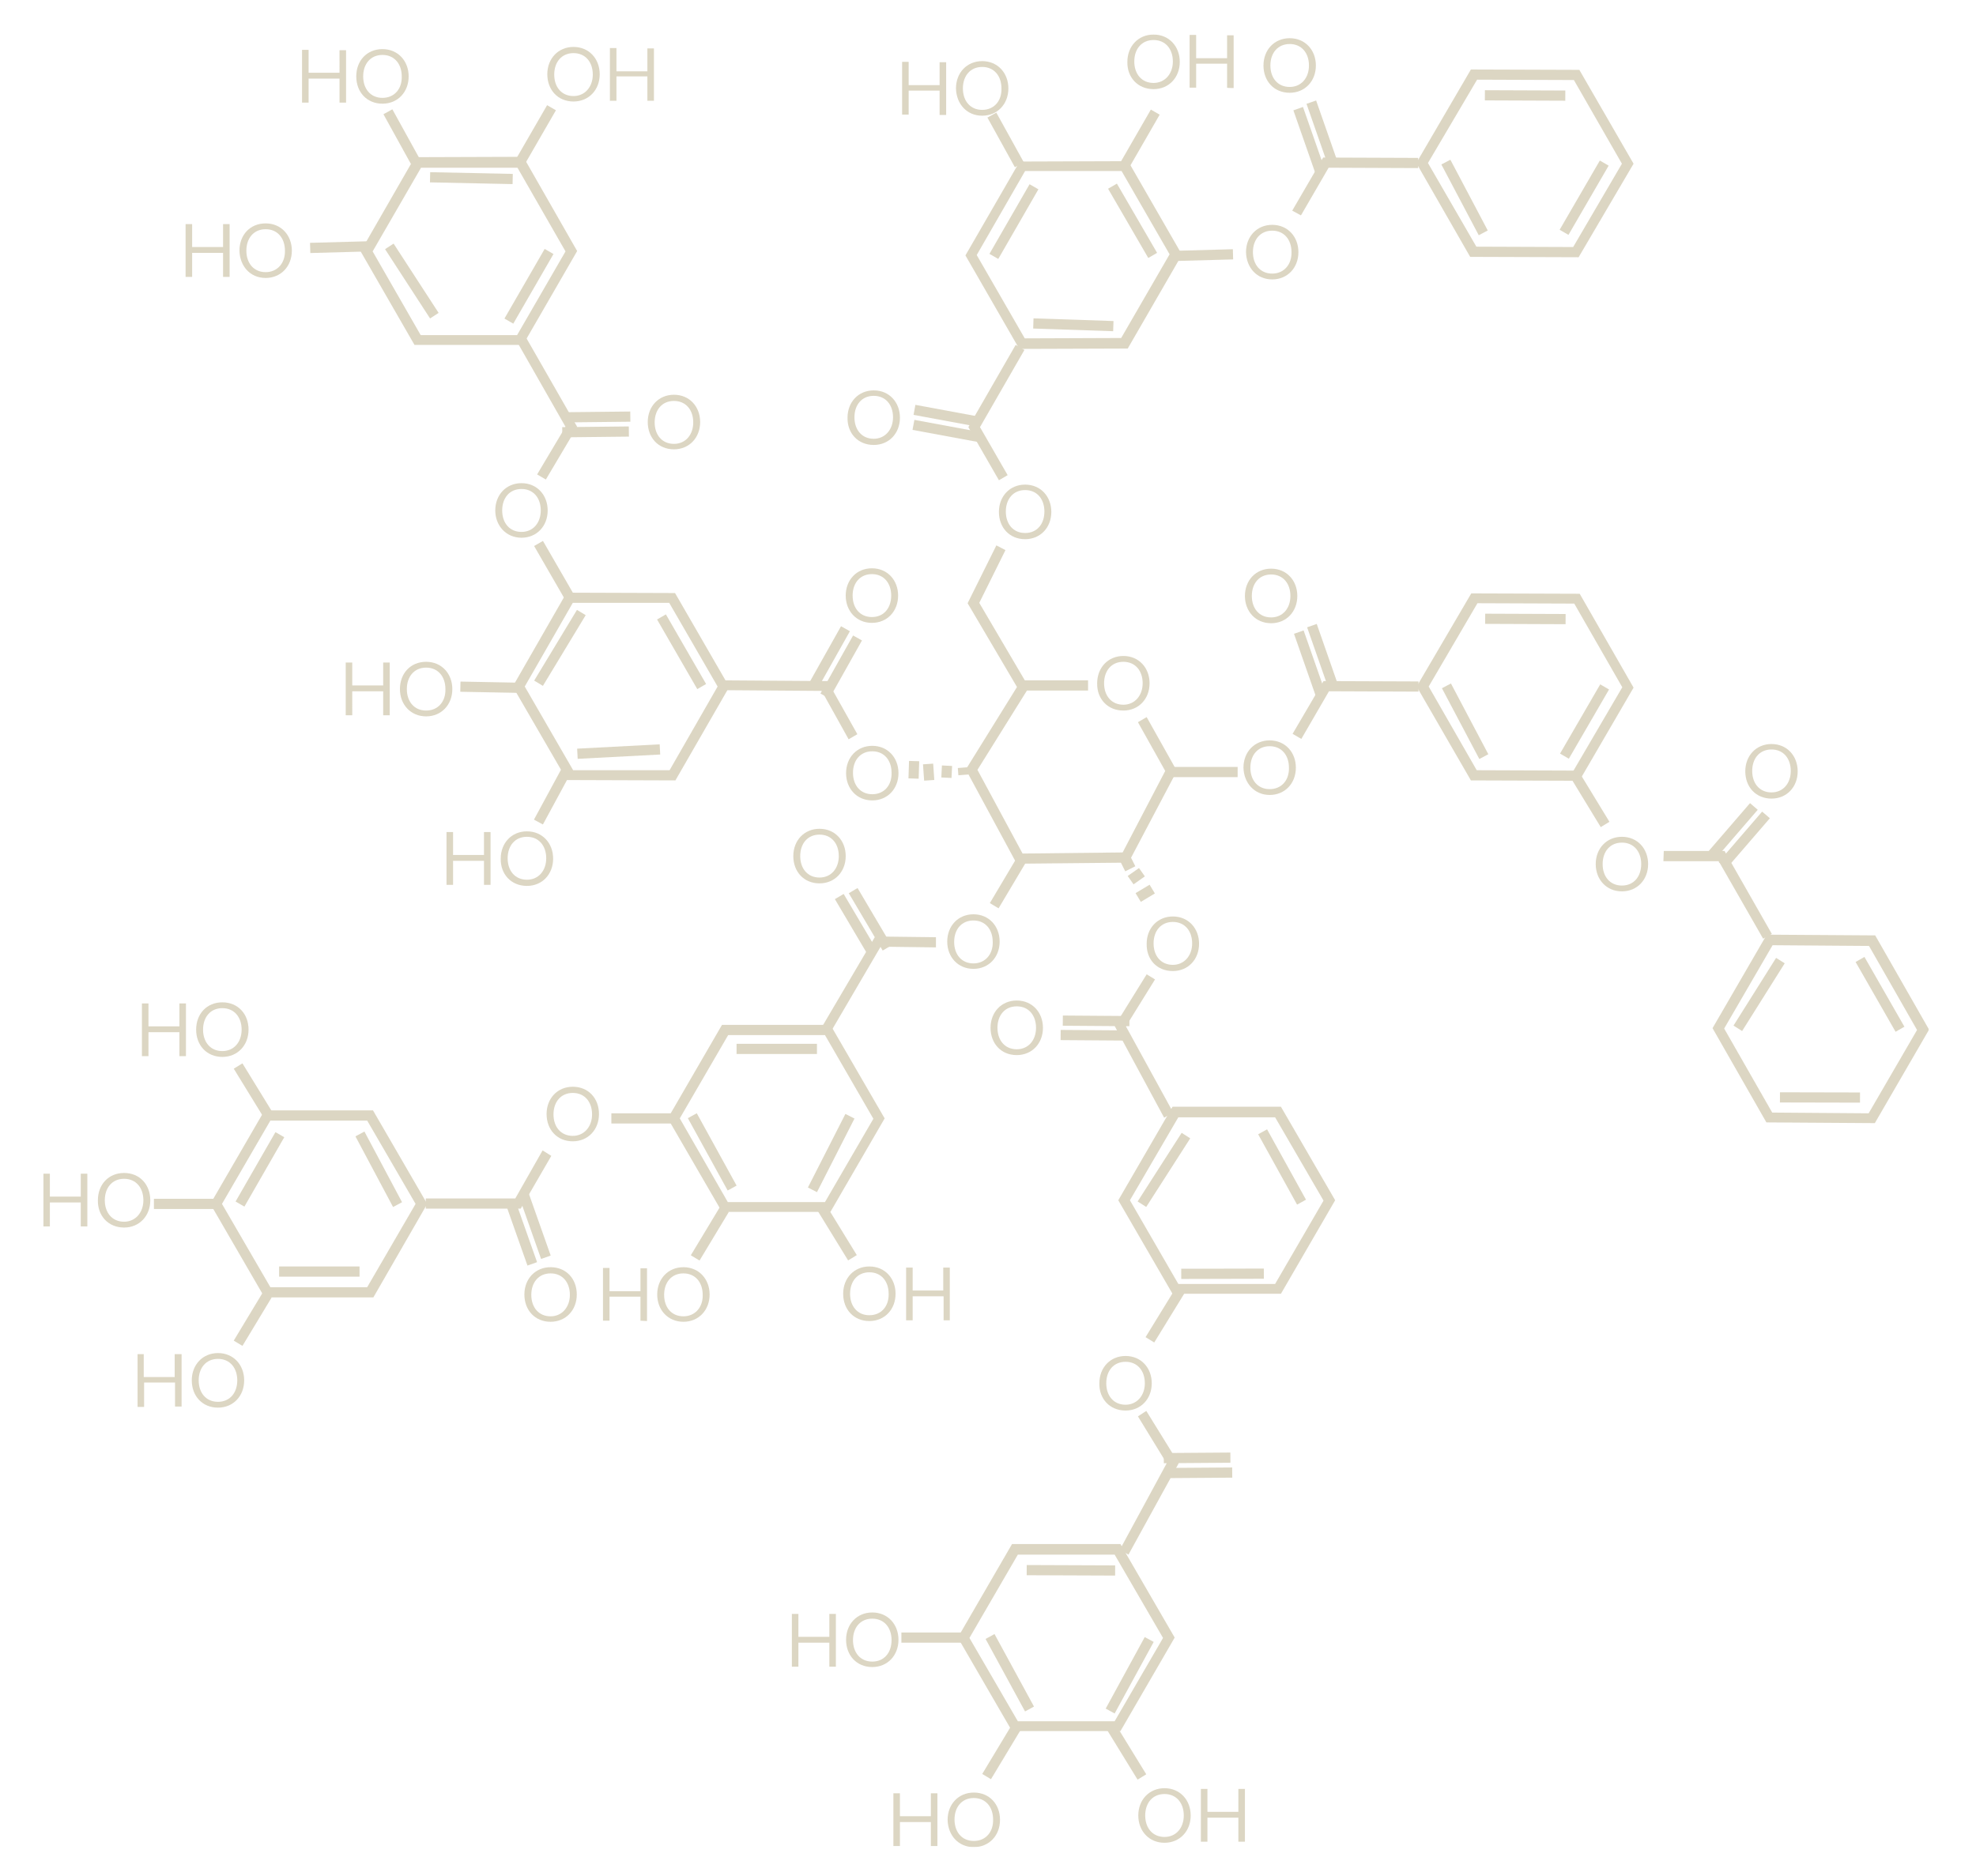 <svg xmlns="http://www.w3.org/2000/svg" xmlns:xlink="http://www.w3.org/1999/xlink" id="Layer_1" x="0px" y="0px" viewBox="0 0 543 515.6" style="enable-background:new 0 0 543 515.6;" xml:space="preserve">
<style type="text/css">
	.st0{clip-path:url(#SVGID_2_);}
	.st1{opacity:0.4;clip-path:url(#SVGID_4_);}
	.st2{clip-path:url(#SVGID_6_);fill:#A89968;}
	.st3{clip-path:url(#SVGID_8_);fill:#A89968;}
	.st4{clip-path:url(#SVGID_10_);fill:#A89968;}
	.st5{clip-path:url(#SVGID_12_);fill:#A89968;}
	.st6{clip-path:url(#SVGID_14_);fill:#A89968;}
	.st7{clip-path:url(#SVGID_16_);fill:#A89968;}
	.st8{clip-path:url(#SVGID_18_);fill:#A89968;}
	.st9{clip-path:url(#SVGID_20_);fill:#A89968;}
	.st10{clip-path:url(#SVGID_22_);fill:#A89968;}
	.st11{clip-path:url(#SVGID_24_);fill:#A89968;}
	.st12{clip-path:url(#SVGID_26_);fill:#A89968;}
	.st13{clip-path:url(#SVGID_28_);fill:#A89968;}
	.st14{clip-path:url(#SVGID_30_);fill:#A89968;}
	.st15{clip-path:url(#SVGID_32_);fill:#A89968;}
	.st16{clip-path:url(#SVGID_34_);fill:#A89968;}
	.st17{clip-path:url(#SVGID_36_);fill:#A89968;}
	.st18{clip-path:url(#SVGID_38_);fill:#A89968;}
	.st19{clip-path:url(#SVGID_40_);fill:#A89968;}
	.st20{clip-path:url(#SVGID_42_);fill:#A89968;}
	.st21{clip-path:url(#SVGID_44_);fill:#A89968;}
	.st22{clip-path:url(#SVGID_46_);fill:#A89968;}
	.st23{clip-path:url(#SVGID_48_);fill:#A89968;}
	.st24{clip-path:url(#SVGID_50_);fill:#A89968;}
	.st25{clip-path:url(#SVGID_52_);fill:#A89968;}
	.st26{clip-path:url(#SVGID_54_);fill:#A89968;}
	.st27{clip-path:url(#SVGID_56_);fill:#A89968;}
	.st28{clip-path:url(#SVGID_58_);fill:#A89968;}
	.st29{clip-path:url(#SVGID_60_);fill:#A89968;}
	.st30{clip-path:url(#SVGID_62_);fill:#A89968;}
	.st31{clip-path:url(#SVGID_64_);fill:#A89968;}
	.st32{clip-path:url(#SVGID_66_);fill:#A89968;}
	.st33{clip-path:url(#SVGID_68_);fill:#A89968;}
	.st34{clip-path:url(#SVGID_70_);fill:#A89968;}
	.st35{clip-path:url(#SVGID_72_);fill:#A89968;}
	.st36{clip-path:url(#SVGID_74_);fill:#A89968;}
	.st37{clip-path:url(#SVGID_76_);fill:#A89968;}
	.st38{clip-path:url(#SVGID_78_);fill:#A89968;}
	.st39{clip-path:url(#SVGID_80_);fill:#A89968;}
	.st40{clip-path:url(#SVGID_82_);fill:#A89968;}
	.st41{clip-path:url(#SVGID_84_);fill:#A89968;}
	.st42{clip-path:url(#SVGID_86_);fill:#A89968;}
	.st43{clip-path:url(#SVGID_88_);fill:#A89968;}
	.st44{clip-path:url(#SVGID_90_);fill:#A89968;}
	.st45{clip-path:url(#SVGID_92_);fill:#A89968;}
	.st46{clip-path:url(#SVGID_94_);fill:#A89968;}
	.st47{clip-path:url(#SVGID_96_);fill:#A89968;}
	.st48{clip-path:url(#SVGID_98_);fill:#A89968;}
	.st49{clip-path:url(#SVGID_100_);fill:#A89968;}
	.st50{clip-path:url(#SVGID_102_);fill:#A89968;}
	.st51{clip-path:url(#SVGID_104_);fill:#A89968;}
	.st52{clip-path:url(#SVGID_106_);fill:#A89968;}
	.st53{clip-path:url(#SVGID_108_);fill:#A89968;}
	.st54{clip-path:url(#SVGID_110_);fill:#A89968;}
	.st55{clip-path:url(#SVGID_112_);fill:#A89968;}
	.st56{clip-path:url(#SVGID_114_);fill:#A89968;}
	.st57{clip-path:url(#SVGID_116_);fill:#A89968;}
	.st58{clip-path:url(#SVGID_118_);fill:#A89968;}
	.st59{clip-path:url(#SVGID_120_);fill:#A89968;}
	.st60{clip-path:url(#SVGID_122_);fill:#A89968;}
	.st61{clip-path:url(#SVGID_124_);fill:#A89968;}
	.st62{clip-path:url(#SVGID_126_);fill:#A89968;}
	.st63{clip-path:url(#SVGID_128_);fill:#A89968;}
	.st64{clip-path:url(#SVGID_130_);fill:#A89968;}
	.st65{clip-path:url(#SVGID_132_);fill:#A89968;}
	.st66{clip-path:url(#SVGID_134_);fill:#A89968;}
	.st67{clip-path:url(#SVGID_136_);fill:#A89968;}
	.st68{clip-path:url(#SVGID_138_);fill:#A89968;}
	.st69{clip-path:url(#SVGID_140_);fill:#A89968;}
	.st70{clip-path:url(#SVGID_142_);fill:#A89968;}
	.st71{clip-path:url(#SVGID_144_);fill:#A89968;}
	.st72{clip-path:url(#SVGID_146_);fill:#A89968;}
	.st73{clip-path:url(#SVGID_148_);fill:#A89968;}
	.st74{clip-path:url(#SVGID_150_);fill:#A89968;}
	.st75{clip-path:url(#SVGID_152_);fill:#A89968;}
	.st76{clip-path:url(#SVGID_154_);fill:#A89968;}
	.st77{clip-path:url(#SVGID_156_);fill:#A89968;}
	.st78{clip-path:url(#SVGID_158_);fill:#A89968;}
	.st79{clip-path:url(#SVGID_160_);fill:#A89968;}
	.st80{clip-path:url(#SVGID_162_);fill:#A89968;}
	.st81{clip-path:url(#SVGID_164_);fill:#A89968;}
	.st82{clip-path:url(#SVGID_166_);fill:#A89968;}
	.st83{clip-path:url(#SVGID_168_);fill:#A89968;}
	.st84{clip-path:url(#SVGID_170_);fill:#A89968;}
	.st85{clip-path:url(#SVGID_172_);fill:#A89968;}
	.st86{clip-path:url(#SVGID_174_);fill:#A89968;}
	.st87{clip-path:url(#SVGID_176_);fill:#A89968;}
	.st88{clip-path:url(#SVGID_178_);fill:#A89968;}
	.st89{clip-path:url(#SVGID_180_);fill:#A89968;}
	.st90{clip-path:url(#SVGID_182_);fill:#A89968;}
	.st91{clip-path:url(#SVGID_184_);fill:#A89968;}
	.st92{clip-path:url(#SVGID_186_);fill:#A89968;}
	.st93{clip-path:url(#SVGID_188_);fill:#A89968;}
	.st94{clip-path:url(#SVGID_190_);fill:#A89968;}
	.st95{clip-path:url(#SVGID_192_);fill:#A89968;}
	.st96{clip-path:url(#SVGID_194_);fill:#A89968;}
	.st97{clip-path:url(#SVGID_196_);fill:#A89968;}
	.st98{clip-path:url(#SVGID_198_);fill:#A89968;}
	.st99{clip-path:url(#SVGID_200_);fill:#A89968;}
	.st100{clip-path:url(#SVGID_202_);fill:#A89968;}
	.st101{clip-path:url(#SVGID_204_);fill:#A89968;}
	.st102{clip-path:url(#SVGID_206_);fill:#A89968;}
	.st103{clip-path:url(#SVGID_208_);fill:#A89968;}
	.st104{clip-path:url(#SVGID_210_);fill:#A89968;}
	.st105{clip-path:url(#SVGID_212_);fill:#A89968;}
	.st106{clip-path:url(#SVGID_214_);fill:#A89968;}
	.st107{clip-path:url(#SVGID_216_);fill:#A89968;}
	.st108{clip-path:url(#SVGID_218_);fill:#A89968;}
	.st109{clip-path:url(#SVGID_220_);fill:#A89968;}
	.st110{clip-path:url(#SVGID_222_);fill:#A89968;}
	.st111{clip-path:url(#SVGID_224_);fill:#A89968;}
	.st112{clip-path:url(#SVGID_226_);fill:#A89968;}
	.st113{clip-path:url(#SVGID_228_);fill:#A89968;}
	.st114{clip-path:url(#SVGID_230_);fill:#A89968;}
	.st115{clip-path:url(#SVGID_232_);fill:#A89968;}
	.st116{clip-path:url(#SVGID_234_);fill:#A89968;}
	.st117{clip-path:url(#SVGID_236_);fill:#A89968;}
	.st118{clip-path:url(#SVGID_238_);fill:#A89968;}
	.st119{clip-path:url(#SVGID_240_);fill:#A89968;}
	.st120{clip-path:url(#SVGID_242_);fill:#A89968;}
	.st121{clip-path:url(#SVGID_244_);fill:#A89968;}
	.st122{clip-path:url(#SVGID_246_);fill:#A89968;}
	.st123{clip-path:url(#SVGID_248_);fill:#A89968;}
	.st124{clip-path:url(#SVGID_250_);fill:#A89968;}
	.st125{clip-path:url(#SVGID_252_);fill:#A89968;}
	.st126{clip-path:url(#SVGID_254_);fill:#A89968;}
	.st127{clip-path:url(#SVGID_256_);fill:#A89968;}
	.st128{clip-path:url(#SVGID_258_);fill:#A89968;}
	.st129{clip-path:url(#SVGID_260_);fill:#A89968;}
	.st130{clip-path:url(#SVGID_262_);fill:#A89968;}
	.st131{clip-path:url(#SVGID_264_);fill:#A89968;}
	.st132{clip-path:url(#SVGID_266_);fill:#A89968;}
	.st133{clip-path:url(#SVGID_268_);fill:#A89968;}
	.st134{clip-path:url(#SVGID_270_);fill:#A89968;}
	.st135{clip-path:url(#SVGID_272_);fill:#A89968;}
	.st136{clip-path:url(#SVGID_274_);fill:#A89968;}
	.st137{clip-path:url(#SVGID_276_);fill:#A89968;}
</style>
<g>
	<g>
		<defs>
			<rect id="SVGID_1_" x="11.9" y="9.4" width="518.1" height="498.3"></rect>
		</defs>
		<clipPath id="SVGID_2_">
			<use xlink:href="#SVGID_1_" style="overflow:visible;"></use>
		</clipPath>
		<g class="st0">
			<g>
				<defs>
					<rect id="SVGID_3_" x="11.9" y="9.4" width="518.1" height="498.3"></rect>
				</defs>
				<clipPath id="SVGID_4_">
					<use xlink:href="#SVGID_3_" style="overflow:visible;"></use>
				</clipPath>
				<g class="st1">
					<g>
						<g>
							<defs>
								<rect id="SVGID_5_" x="-4.5" y="-3.1" width="550.9" height="511.7"></rect>
							</defs>
							<clipPath id="SVGID_6_">
								<use xlink:href="#SVGID_5_" style="overflow:visible;"></use>
							</clipPath>
							<path class="st2" d="M74.3,353.8h26.6l13.3-22.9l-13.3-22.9H74.3L61,330.9L74.3,353.8z M102.6,356.6H72.7l-14.9-25.7         l14.9-25.7h29.8l14.9,25.7L102.6,356.6z"></path>
						</g>
						<g>
							<defs>
								<rect id="SVGID_7_" x="-4.5" y="-3.1" width="550.9" height="511.7"></rect>
							</defs>
							<clipPath id="SVGID_8_">
								<use xlink:href="#SVGID_7_" style="overflow:visible;"></use>
							</clipPath>
							<polygon class="st3" points="143.1,332.2 117,332.2 117,329.4 141.6,329.4 149.1,316.2 151.5,317.7        "></polygon>
						</g>
						<g>
							<defs>
								
									<rect id="SVGID_9_" x="-56.3" y="-73.5" transform="matrix(0.883 -0.47 0.47 0.883 -60.017 124.465)" width="550.9" height="511.8"></rect>
							</defs>
							<clipPath id="SVGID_10_">
								<use xlink:href="#SVGID_9_" style="overflow:visible;"></use>
							</clipPath>
							
								<rect x="102.7" y="310.2" transform="matrix(0.883 -0.47 0.47 0.883 -138.807 86.69)" class="st4" width="2.8" height="22"></rect>
						</g>
						<g>
							<defs>
								<rect id="SVGID_11_" x="-4.5" y="-3.1" width="550.9" height="511.7"></rect>
							</defs>
							<clipPath id="SVGID_12_">
								<use xlink:href="#SVGID_11_" style="overflow:visible;"></use>
							</clipPath>
							<rect x="76.7" y="348.1" class="st5" width="22.1" height="2.8"></rect>
						</g>
						<g>
							<defs>
								
									<rect id="SVGID_13_" x="-58.9" y="-101.4" transform="matrix(0.852 -0.523 0.523 0.852 -48.85 136.137)" width="550.9" height="511.8"></rect>
							</defs>
							<clipPath id="SVGID_14_">
								<use xlink:href="#SVGID_13_" style="overflow:visible;"></use>
							</clipPath>
							
								<rect x="68.4" y="291.8" transform="matrix(0.852 -0.523 0.523 0.852 -146.652 80.897)" class="st6" width="2.8" height="16.3"></rect>
						</g>
						<g>
							<defs>
								<rect id="SVGID_15_" x="-4.5" y="-3.1" width="550.9" height="511.7"></rect>
							</defs>
							<clipPath id="SVGID_16_">
								<use xlink:href="#SVGID_15_" style="overflow:visible;"></use>
							</clipPath>
							<rect x="42.3" y="329.5" class="st7" width="17.2" height="2.8"></rect>
						</g>
						<g>
							<defs>
								
									<rect id="SVGID_17_" x="-195.9" y="-122.4" transform="matrix(0.516 -0.856 0.856 0.516 -75.836 132.631)" width="550.9" height="511.7"></rect>
							</defs>
							<clipPath id="SVGID_18_">
								<use xlink:href="#SVGID_17_" style="overflow:visible;"></use>
							</clipPath>
							
								<rect x="61.8" y="361.2" transform="matrix(0.516 -0.856 0.856 0.516 -276.846 235.004)" class="st8" width="15.6" height="2.8"></rect>
						</g>
						<g>
							<defs>
								
									<rect id="SVGID_19_" x="-39.6" y="-39.6" transform="matrix(0.943 -0.333 0.333 0.943 -58.583 90.947)" width="550.8" height="511.7"></rect>
							</defs>
							<clipPath id="SVGID_20_">
								<use xlink:href="#SVGID_19_" style="overflow:visible;"></use>
							</clipPath>
							
								<rect x="145.6" y="327.7" transform="matrix(0.943 -0.333 0.333 0.943 -103.827 68.242)" class="st9" width="2.8" height="18.3"></rect>
						</g>
						<g>
							<defs>
								
									<rect id="SVGID_21_" x="-40.4" y="-40.7" transform="matrix(0.943 -0.333 0.333 0.943 -58.262 90.638)" width="550.8" height="511.7"></rect>
							</defs>
							<clipPath id="SVGID_22_">
								<use xlink:href="#SVGID_21_" style="overflow:visible;"></use>
							</clipPath>
							
								<rect x="141.9" y="329.5" transform="matrix(0.943 -0.333 0.333 0.943 -104.684 67.126)" class="st10" width="2.8" height="18.3"></rect>
						</g>
						<g>
							<defs>
								
									<rect id="SVGID_23_" x="-164.1" y="-141.7" transform="matrix(0.498 -0.867 0.867 0.498 -43.138 153.804)" width="550.9" height="511.7"></rect>
							</defs>
							<clipPath id="SVGID_24_">
								<use xlink:href="#SVGID_23_" style="overflow:visible;"></use>
							</clipPath>
							
								<rect x="60.4" y="320.1" transform="matrix(0.498 -0.867 0.867 0.498 -242.872 223.208)" class="st11" width="22" height="2.8"></rect>
						</g>
						<g>
							<defs>
								<rect id="SVGID_25_" x="-4.5" y="-3.1" width="550.9" height="511.7"></rect>
							</defs>
							<clipPath id="SVGID_26_">
								<use xlink:href="#SVGID_25_" style="overflow:visible;"></use>
							</clipPath>
							<path class="st12" d="M487,305.8l26.5,0.2l13.3-22.9l-13.2-23.1l-26.5-0.2l-13.3,22.9L487,305.8z M515.2,308.7l-29.8-0.2         l-14.8-25.9l14.9-25.7l29.8,0.2l14.8,25.9L515.2,308.7z"></path>
						</g>
						<g>
							<defs>
								<rect id="SVGID_27_" x="-4.5" y="-3.1" width="550.9" height="511.7"></rect>
							</defs>
							<clipPath id="SVGID_28_">
								<use xlink:href="#SVGID_27_" style="overflow:visible;"></use>
							</clipPath>
							<polygon class="st13" points="484.5,258 472.3,236.7 457.1,236.7 457.2,233.9 473.9,233.9 486.9,256.7        "></polygon>
						</g>
						<g>
							<defs>
								
									<rect id="SVGID_29_" x="77.6" y="186.6" transform="matrix(0.532 -0.846 0.846 0.532 -209.491 505.707)" width="550.8" height="511.7"></rect>
							</defs>
							<clipPath id="SVGID_30_">
								<use xlink:href="#SVGID_29_" style="overflow:visible;"></use>
							</clipPath>
							
								<rect x="472.8" y="271.9" transform="matrix(0.532 -0.846 0.846 0.532 -5.195 537.231)" class="st14" width="22" height="2.8"></rect>
						</g>
						<g>
							<defs>
								
									<rect id="SVGID_31_" x="17.7" y="121.5" transform="matrix(0.868 -0.497 0.497 0.868 -148.75 195.434)" width="550.8" height="511.7"></rect>
							</defs>
							<clipPath id="SVGID_32_">
								<use xlink:href="#SVGID_31_" style="overflow:visible;"></use>
							</clipPath>
							
								<rect x="515.1" y="262.4" transform="matrix(0.868 -0.497 0.497 0.868 -67.605 292.651)" class="st15" width="2.8" height="22.1"></rect>
						</g>
						<g>
							<defs>
								
									<rect id="SVGID_33_" x="85.2" y="143.7" transform="matrix(0.653 -0.757 0.757 0.653 -177.507 411.911)" width="550.8" height="511.7"></rect>
							</defs>
							<clipPath id="SVGID_34_">
								<use xlink:href="#SVGID_33_" style="overflow:visible;"></use>
							</clipPath>
							
								<rect x="466.9" y="226.9" transform="matrix(0.653 -0.757 0.757 0.653 -7.696 439.879)" class="st16" width="18.3" height="2.8"></rect>
						</g>
						<g>
							<defs>
								
									<rect id="SVGID_35_" x="84.7" y="147.1" transform="matrix(0.653 -0.757 0.757 0.653 -180.262 412.679)" width="550.8" height="511.7"></rect>
							</defs>
							<clipPath id="SVGID_36_">
								<use xlink:href="#SVGID_35_" style="overflow:visible;"></use>
							</clipPath>
							
								<rect x="470.2" y="229.2" transform="matrix(0.653 -0.757 0.757 0.653 -8.264 443.202)" class="st17" width="18.3" height="2.8"></rect>
						</g>
						<g>
							<defs>
								
									<rect id="SVGID_37_" x="175.4" y="274.9" transform="matrix(2.146768e-03 -1 1 2.146768e-03 -80.862 980.435)" width="550.9" height="511.7"></rect>
							</defs>
							<clipPath id="SVGID_38_">
								<use xlink:href="#SVGID_37_" style="overflow:visible;"></use>
							</clipPath>
							
								<rect x="498.7" y="290.6" transform="matrix(2.146768e-03 -1 1 2.146768e-03 197.451 801.1)" class="st18" width="2.8" height="22"></rect>
						</g>
						<g>
							<defs>
								<rect id="SVGID_39_" x="-4.5" y="-3.1" width="550.9" height="511.7"></rect>
							</defs>
							<clipPath id="SVGID_40_">
								<use xlink:href="#SVGID_39_" style="overflow:visible;"></use>
							</clipPath>
							<path class="st19" d="M405.8,211.7l26.6,0.1l13.4-22.9l-13.2-23l-26.6-0.1l-13.4,22.9L405.8,211.7z M434,214.6l-29.8-0.1         l-14.9-25.8l15-25.6l29.8,0.1l14.8,25.8L434,214.6z"></path>
						</g>
						<g>
							<defs>
								<rect id="SVGID_41_" x="-4.5" y="-3.1" width="550.9" height="511.7"></rect>
							</defs>
							<clipPath id="SVGID_42_">
								<use xlink:href="#SVGID_41_" style="overflow:visible;"></use>
							</clipPath>
							<polygon class="st20" points="357.6,203.1 355.2,201.7 363.7,187.2 389.8,187.3 389.8,190.1 365.2,190        "></polygon>
						</g>
						<g>
							<defs>
								
									<rect id="SVGID_43_" x="36.2" y="52.1" transform="matrix(0.884 -0.467 0.467 0.884 -107.715 181.06)" width="550.9" height="511.8"></rect>
							</defs>
							<clipPath id="SVGID_44_">
								<use xlink:href="#SVGID_43_" style="overflow:visible;"></use>
							</clipPath>
							
								<rect x="401.3" y="187.4" transform="matrix(0.884 -0.467 0.467 0.884 -46.026 210.912)" class="st21" width="2.8" height="22"></rect>
						</g>
						<g>
							<defs>
								
									<rect id="SVGID_45_" x="225.8" y="62.7" transform="matrix(3.927164e-03 -1 1 3.927164e-03 180.626 818.578)" width="550.9" height="511.7"></rect>
							</defs>
							<clipPath id="SVGID_46_">
								<use xlink:href="#SVGID_45_" style="overflow:visible;"></use>
							</clipPath>
							
								<rect x="417.7" y="159.1" transform="matrix(3.927164e-03 -1 1 3.927164e-03 247.376 588.553)" class="st22" width="2.8" height="22.1"></rect>
						</g>
						<g>
							<defs>
								
									<rect id="SVGID_47_" x="36.9" y="78.4" transform="matrix(0.854 -0.52 0.52 0.854 -128.231 211.106)" width="550.8" height="511.7"></rect>
							</defs>
							<clipPath id="SVGID_48_">
								<use xlink:href="#SVGID_47_" style="overflow:visible;"></use>
							</clipPath>
							
								<rect x="435.5" y="211.6" transform="matrix(0.854 -0.52 0.52 0.854 -50.547 259.169)" class="st23" width="2.8" height="16.3"></rect>
						</g>
						<g>
							<defs>
								
									<rect id="SVGID_49_" x="23.6" y="22.3" transform="matrix(0.944 -0.33 0.33 0.944 -74.963 114.109)" width="550.8" height="511.7"></rect>
							</defs>
							<clipPath id="SVGID_50_">
								<use xlink:href="#SVGID_49_" style="overflow:visible;"></use>
							</clipPath>
							
								<rect x="358.5" y="173.4" transform="matrix(0.944 -0.33 0.33 0.944 -40.058 128.817)" class="st24" width="2.8" height="18.3"></rect>
						</g>
						<g>
							<defs>
								
									<rect id="SVGID_51_" x="24.4" y="23.4" transform="matrix(0.944 -0.33 0.33 0.944 -75.289 114.438)" width="550.8" height="511.7"></rect>
							</defs>
							<clipPath id="SVGID_52_">
								<use xlink:href="#SVGID_51_" style="overflow:visible;"></use>
							</clipPath>
							
								<rect x="362.1" y="171.6" transform="matrix(0.944 -0.33 0.33 0.944 -39.258 129.922)" class="st25" width="2.8" height="18.3"></rect>
						</g>
						<g>
							<defs>
								
									<rect id="SVGID_53_" x="124.6" y="112" transform="matrix(0.502 -0.865 0.865 0.502 -118.965 529.186)" width="550.8" height="511.7"></rect>
							</defs>
							<clipPath id="SVGID_54_">
								<use xlink:href="#SVGID_53_" style="overflow:visible;"></use>
							</clipPath>
							
								<rect x="424.4" y="196.9" transform="matrix(0.502 -0.865 0.865 0.502 45.326 475.394)" class="st26" width="22" height="2.8"></rect>
						</g>
						<g>
							<defs>
								<rect id="SVGID_55_" x="-4.5" y="-3.1" width="550.9" height="511.7"></rect>
							</defs>
							<clipPath id="SVGID_56_">
								<use xlink:href="#SVGID_55_" style="overflow:visible;"></use>
							</clipPath>
							<path class="st27" d="M405.7,67.8l26.6,0.1L445.7,45l-13.2-23l-26.6-0.1l-13.5,22.9L405.7,67.8z M433.8,70.7l-29.8-0.1         l-14.8-25.8l15-25.7l29.8,0.1L448.9,45L433.8,70.7z"></path>
						</g>
						<g>
							<defs>
								<rect id="SVGID_57_" x="-4.5" y="-3.1" width="550.9" height="511.7"></rect>
							</defs>
							<clipPath id="SVGID_58_">
								<use xlink:href="#SVGID_57_" style="overflow:visible;"></use>
							</clipPath>
							<polygon class="st28" points="357.5,59.2 355.1,57.9 363.6,43.3 389.7,43.4 389.7,46.2 365.1,46.1        "></polygon>
						</g>
						<g>
							<defs>
								
									<rect id="SVGID_59_" x="103.3" y="35.4" transform="matrix(0.884 -0.467 0.467 0.884 -92.161 210.475)" width="550.9" height="511.8"></rect>
							</defs>
							<clipPath id="SVGID_60_">
								<use xlink:href="#SVGID_59_" style="overflow:visible;"></use>
							</clipPath>
							
								<rect x="401.2" y="43.4" transform="matrix(0.884 -0.467 0.467 0.884 21.155 194.204)" class="st29" width="2.8" height="22"></rect>
						</g>
						<g>
							<defs>
								
									<rect id="SVGID_61_" x="369.6" y="-80.7" transform="matrix(3.883220e-03 -1 1 3.883220e-03 467.317 819.488)" width="550.9" height="511.7"></rect>
							</defs>
							<clipPath id="SVGID_62_">
								<use xlink:href="#SVGID_61_" style="overflow:visible;"></use>
							</clipPath>
							
								<rect x="417.6" y="15.2" transform="matrix(3.883220e-03 -1 1 3.883220e-03 391.215 445.136)" class="st30" width="2.8" height="22.1"></rect>
						</g>
						<g>
							<defs>
								
									<rect id="SVGID_63_" x="71" y="14.2" transform="matrix(0.944 -0.33 0.33 0.944 -69.653 129.286)" width="550.8" height="511.7"></rect>
							</defs>
							<clipPath id="SVGID_64_">
								<use xlink:href="#SVGID_63_" style="overflow:visible;"></use>
							</clipPath>
							
								<rect x="358.4" y="29.5" transform="matrix(0.944 -0.33 0.33 0.944 7.351 120.748)" class="st31" width="2.8" height="18.3"></rect>
						</g>
						<g>
							<defs>
								
									<rect id="SVGID_65_" x="71.8" y="15.3" transform="matrix(0.944 -0.33 0.33 0.944 -69.975 129.615)" width="550.8" height="511.7"></rect>
							</defs>
							<clipPath id="SVGID_66_">
								<use xlink:href="#SVGID_65_" style="overflow:visible;"></use>
							</clipPath>
							
								<rect x="362" y="27.7" transform="matrix(0.944 -0.33 0.33 0.944 8.156 121.853)" class="st32" width="2.8" height="18.3"></rect>
						</g>
						<g>
							<defs>
								
									<rect id="SVGID_67_" x="249" y="40.2" transform="matrix(0.502 -0.865 0.865 0.502 5.074 601.034)" width="550.8" height="511.7"></rect>
							</defs>
							<clipPath id="SVGID_68_">
								<use xlink:href="#SVGID_67_" style="overflow:visible;"></use>
							</clipPath>
							
								<rect x="424.3" y="53" transform="matrix(0.502 -0.865 0.865 0.502 169.744 403.568)" class="st33" width="22" height="2.8"></rect>
						</g>
						<g>
							<defs>
								<rect id="SVGID_69_" x="-4.5" y="-3.1" width="550.9" height="511.7"></rect>
							</defs>
							<clipPath id="SVGID_70_">
								<use xlink:href="#SVGID_69_" style="overflow:visible;"></use>
							</clipPath>
							<path class="st34" d="M268.4,70.1l13.2,22.9l26.5-0.1l13.3-23L308.2,47h-26.5L268.4,70.1z M280.1,95.9l-14.8-25.7l14.9-25.8         l29.8-0.1l14.8,25.7l-14.9,25.8L280.1,95.9z"></path>
						</g>
						<g>
							<defs>
								<rect id="SVGID_71_" x="-4.5" y="-3.1" width="550.9" height="511.7"></rect>
							</defs>
							<clipPath id="SVGID_72_">
								<use xlink:href="#SVGID_71_" style="overflow:visible;"></use>
							</clipPath>
							<polygon class="st35" points="274.5,132 266.1,117.4 279.1,94.8 281.5,96.2 269.3,117.4 276.9,130.6        "></polygon>
						</g>
						<g>
							<defs>
								
									<rect id="SVGID_73_" x="182.3" y="-137.2" transform="matrix(3.360923e-02 -0.999 0.999 3.360923e-02 323.749 572.219)" width="550.8" height="511.7"></rect>
							</defs>
							<clipPath id="SVGID_74_">
								<use xlink:href="#SVGID_73_" style="overflow:visible;"></use>
							</clipPath>
							
								<rect x="293.6" y="78.1" transform="matrix(3.360923e-02 -0.999 0.999 3.360923e-02 196.026 380.98)" class="st36" width="2.8" height="22"></rect>
						</g>
						<g>
							<defs>
								
									<rect id="SVGID_75_" x="165.7" y="-92.5" transform="matrix(0.499 -0.866 0.866 0.499 79.278 463.982)" width="550.9" height="511.8"></rect>
							</defs>
							<clipPath id="SVGID_76_">
								<use xlink:href="#SVGID_75_" style="overflow:visible;"></use>
							</clipPath>
							
								<rect x="267.7" y="59.5" transform="matrix(0.499 -0.866 0.866 0.499 86.788 271.913)" class="st37" width="22.1" height="2.8"></rect>
						</g>
						<g>
							<defs>
								
									<rect id="SVGID_77_" x="0.6" y="-1.5" transform="matrix(1 -2.755816e-02 2.755816e-02 1 -6.904 7.703)" width="550.8" height="511.7"></rect>
							</defs>
							<clipPath id="SVGID_78_">
								<use xlink:href="#SVGID_77_" style="overflow:visible;"></use>
							</clipPath>
							
								<rect x="322.4" y="68.7" transform="matrix(1 -2.755816e-02 2.755816e-02 1 -1.806 9.134)" class="st38" width="16.3" height="2.8"></rect>
						</g>
						<g>
							<defs>
								
									<rect id="SVGID_79_" x="202.6" y="-73.8" transform="matrix(0.499 -0.866 0.866 0.499 81.606 505.289)" width="550.9" height="511.8"></rect>
							</defs>
							<clipPath id="SVGID_80_">
								<use xlink:href="#SVGID_79_" style="overflow:visible;"></use>
							</clipPath>
							
								<rect x="304.7" y="36.8" transform="matrix(0.499 -0.866 0.866 0.499 123.753 290.525)" class="st39" width="17.2" height="2.8"></rect>
						</g>
						<g>
							<defs>
								
									<rect id="SVGID_81_" x="99.8" y="-27.2" transform="matrix(0.875 -0.484 0.484 0.875 -63.808 210.106)" width="550.9" height="511.8"></rect>
							</defs>
							<clipPath id="SVGID_82_">
								<use xlink:href="#SVGID_81_" style="overflow:visible;"></use>
							</clipPath>
							
								<rect x="275" y="30.7" transform="matrix(0.875 -0.484 0.484 0.875 15.854 138.55)" class="st40" width="2.8" height="15.6"></rect>
						</g>
						<g>
							<defs>
								
									<rect id="SVGID_83_" x="118.7" y="-123.5" transform="matrix(0.182 -0.983 0.983 0.182 192.113 495.749)" width="550.8" height="511.7"></rect>
							</defs>
							<clipPath id="SVGID_84_">
								<use xlink:href="#SVGID_83_" style="overflow:visible;"></use>
							</clipPath>
							
								<rect x="258.8" y="109.3" transform="matrix(0.182 -0.983 0.983 0.182 96.217 352.665)" class="st41" width="2.8" height="18.3"></rect>
						</g>
						<g>
							<defs>
								
									<rect id="SVGID_85_" x="123" y="-126.6" transform="matrix(0.182 -0.983 0.983 0.182 198.65 497.368)" width="550.8" height="511.7"></rect>
							</defs>
							<clipPath id="SVGID_86_">
								<use xlink:href="#SVGID_85_" style="overflow:visible;"></use>
							</clipPath>
							
								<rect x="259" y="105.2" transform="matrix(0.182 -0.983 0.983 0.182 100.489 349.48)" class="st42" width="2.8" height="18.3"></rect>
						</g>
						<g>
							<defs>
								
									<rect id="SVGID_87_" x="97.4" y="-8.8" transform="matrix(0.865 -0.502 0.502 0.865 -73.641 220.48)" width="550.8" height="511.7"></rect>
							</defs>
							<clipPath id="SVGID_88_">
								<use xlink:href="#SVGID_87_" style="overflow:visible;"></use>
							</clipPath>
							
								<rect x="309.8" y="49.7" transform="matrix(0.865 -0.502 0.502 0.865 11.572 164.404)" class="st43" width="2.8" height="22"></rect>
						</g>
						<g>
							<defs>
								<rect id="SVGID_89_" x="-4.5" y="-3.1" width="550.9" height="511.7"></rect>
							</defs>
							<clipPath id="SVGID_90_">
								<use xlink:href="#SVGID_89_" style="overflow:visible;"></use>
							</clipPath>
							<path class="st44" d="M200,330.4h26.7l13.3-22.9l-13.3-23h-26.6l-13.3,22.9L200,330.4z M228.2,333.1h-29.8l-14.9-25.7         l14.9-25.7h29.8l14.9,25.7L228.2,333.1z"></path>
						</g>
						<g>
							<defs>
								<rect id="SVGID_91_" x="-4.5" y="-3.1" width="550.9" height="511.7"></rect>
							</defs>
							<clipPath id="SVGID_92_">
								<use xlink:href="#SVGID_91_" style="overflow:visible;"></use>
							</clipPath>
							<polygon class="st45" points="228.3,283.6 225.9,282.2 240.5,257.4 257.2,257.6 257.2,260.4 242,260.2        "></polygon>
						</g>
						<g>
							<defs>
								
									<rect id="SVGID_93_" x="-84.8" y="-6" transform="matrix(0.454 -0.891 0.891 0.454 -118.609 306.258)" width="550.9" height="511.7"></rect>
							</defs>
							<clipPath id="SVGID_94_">
								<use xlink:href="#SVGID_93_" style="overflow:visible;"></use>
							</clipPath>
							
								<rect x="217.1" y="315.5" transform="matrix(0.454 -0.891 0.891 0.454 -157.666 376.598)" class="st46" width="22.7" height="2.8"></rect>
						</g>
						<g>
							<defs>
								<rect id="SVGID_95_" x="-4.5" y="-3.1" width="550.9" height="511.7"></rect>
							</defs>
							<clipPath id="SVGID_96_">
								<use xlink:href="#SVGID_95_" style="overflow:visible;"></use>
							</clipPath>
							<rect x="202.4" y="286.9" class="st47" width="22.1" height="2.8"></rect>
						</g>
						<g>
							<defs>
								
									<rect id="SVGID_97_" x="-55.5" y="-11.8" transform="matrix(0.852 -0.523 0.523 0.852 -95.207 151.183)" width="550.9" height="511.8"></rect>
							</defs>
							<clipPath id="SVGID_98_">
								<use xlink:href="#SVGID_97_" style="overflow:visible;"></use>
							</clipPath>
							
								<rect x="228.7" y="330.6" transform="matrix(0.852 -0.523 0.523 0.852 -143.22 170.489)" class="st48" width="2.8" height="16.3"></rect>
						</g>
						<g>
							<defs>
								<rect id="SVGID_99_" x="-4.5" y="-3.1" width="550.9" height="511.7"></rect>
							</defs>
							<clipPath id="SVGID_100_">
								<use xlink:href="#SVGID_99_" style="overflow:visible;"></use>
							</clipPath>
							<rect x="168" y="306" class="st49" width="17.2" height="2.8"></rect>
						</g>
						<g>
							<defs>
								
									<rect id="SVGID_101_" x="-115" y="-26.1" transform="matrix(0.516 -0.856 0.856 0.516 -119.164 248.504)" width="550.9" height="511.7"></rect>
							</defs>
							<clipPath id="SVGID_102_">
								<use xlink:href="#SVGID_101_" style="overflow:visible;"></use>
							</clipPath>
							
								<rect x="187.5" y="337.7" transform="matrix(0.516 -0.856 0.856 0.516 -195.987 331.27)" class="st50" width="15.6" height="2.8"></rect>
						</g>
						<g>
							<defs>
								
									<rect id="SVGID_103_" x="-8.8" y="-19.4" transform="matrix(0.861 -0.509 0.509 0.861 -83.27 168.862)" width="550.9" height="511.8"></rect>
							</defs>
							<clipPath id="SVGID_104_">
								<use xlink:href="#SVGID_103_" style="overflow:visible;"></use>
							</clipPath>
							
								<rect x="237.7" y="243.3" transform="matrix(0.861 -0.509 0.509 0.861 -95.255 157.018)" class="st51" width="2.8" height="18.3"></rect>
						</g>
						<g>
							<defs>
								
									<rect id="SVGID_105_" x="-10.1" y="-21.1" transform="matrix(0.861 -0.509 0.509 0.861 -82.606 167.93)" width="550.9" height="511.8"></rect>
							</defs>
							<clipPath id="SVGID_106_">
								<use xlink:href="#SVGID_105_" style="overflow:visible;"></use>
							</clipPath>
							
								<rect x="233.9" y="244.9" transform="matrix(0.861 -0.509 0.509 0.861 -96.618 155.328)" class="st52" width="2.8" height="18.3"></rect>
						</g>
						<g>
							<defs>
								
									<rect id="SVGID_107_" x="-44.6" y="-31.4" transform="matrix(0.876 -0.482 0.482 0.876 -79.582 138.973)" width="550.9" height="511.7"></rect>
							</defs>
							<clipPath id="SVGID_108_">
								<use xlink:href="#SVGID_107_" style="overflow:visible;"></use>
							</clipPath>
							
								<rect x="194.3" y="305.4" transform="matrix(0.876 -0.482 0.482 0.876 -128.39 133.458)" class="st53" width="2.8" height="22.7"></rect>
						</g>
						<g>
							<defs>
								<rect id="SVGID_109_" x="-4.5" y="-3.1" width="550.9" height="511.7"></rect>
							</defs>
							<clipPath id="SVGID_110_">
								<use xlink:href="#SVGID_109_" style="overflow:visible;"></use>
							</clipPath>
							<path class="st54" d="M157.5,211.7H184l13.2-23l-13.3-23h-26.5l-13.2,23L157.5,211.7z M185.6,214.5l-29.8-0.1l-14.9-25.7         l14.8-25.8l29.8,0.1l14.9,25.8L185.6,214.5z"></path>
						</g>
						<g>
							<defs>
								<rect id="SVGID_111_" x="-4.5" y="-3.1" width="550.9" height="511.7"></rect>
							</defs>
							<clipPath id="SVGID_112_">
								<use xlink:href="#SVGID_111_" style="overflow:visible;"></use>
							</clipPath>
							<polygon class="st55" points="233.2,203.2 225.8,189.9 198.8,189.7 198.8,187 227.4,187.2 235.6,201.8        "></polygon>
						</g>
						<g>
							<defs>
								
									<rect id="SVGID_113_" x="-2.2" y="-8.4" transform="matrix(0.999 -5.232603e-02 5.232603e-02 0.999 -12.572 14.636)" width="550.8" height="511.7"></rect>
							</defs>
							<clipPath id="SVGID_114_">
								<use xlink:href="#SVGID_113_" style="overflow:visible;"></use>
							</clipPath>
							
								<rect x="158.6" y="205.1" transform="matrix(0.999 -5.232603e-02 5.232603e-02 0.999 -10.573 9.179)" class="st56" width="22.7" height="2.8"></rect>
						</g>
						<g>
							<defs>
								
									<rect id="SVGID_115_" x="21.1" y="-54.8" transform="matrix(0.866 -0.5 0.5 0.866 -60.811 175.202)" width="550.8" height="511.7"></rect>
							</defs>
							<clipPath id="SVGID_116_">
								<use xlink:href="#SVGID_115_" style="overflow:visible;"></use>
							</clipPath>
							
								<rect x="185.9" y="168.1" transform="matrix(0.866 -0.5 0.5 0.866 -64.48 117.644)" class="st57" width="2.8" height="22.1"></rect>
						</g>
						<g>
							<defs>
								
									<rect id="SVGID_117_" x="-36.9" y="-125.5" transform="matrix(0.476 -0.879 0.879 0.476 10.261 277.944)" width="550.8" height="511.7"></rect>
							</defs>
							<clipPath id="SVGID_118_">
								<use xlink:href="#SVGID_117_" style="overflow:visible;"></use>
							</clipPath>
							
								<rect x="143.8" y="217.4" transform="matrix(0.476 -0.879 0.879 0.476 -112.815 248.201)" class="st58" width="16.3" height="2.8"></rect>
						</g>
						<g>
							<defs>
								
									<rect id="SVGID_119_" x="27.6" y="-75.3" transform="matrix(0.866 -0.5 0.5 0.866 -49.696 175.71)" width="550.8" height="511.7"></rect>
							</defs>
							<clipPath id="SVGID_120_">
								<use xlink:href="#SVGID_119_" style="overflow:visible;"></use>
							</clipPath>
							
								<rect x="150.9" y="148.2" transform="matrix(0.866 -0.5 0.5 0.866 -58.003 97.185)" class="st59" width="2.8" height="17.2"></rect>
						</g>
						<g>
							<defs>
								
									<rect id="SVGID_121_" x="-74.8" y="-202.5" transform="matrix(1.897892e-02 -1 1 1.897892e-02 143.487 252.988)" width="550.8" height="511.7"></rect>
							</defs>
							<clipPath id="SVGID_122_">
								<use xlink:href="#SVGID_121_" style="overflow:visible;"></use>
							</clipPath>
							
								<rect x="132.8" y="181.1" transform="matrix(1.897892e-02 -1 1 1.897892e-02 -57.134 319.5)" class="st60" width="2.8" height="15.6"></rect>
						</g>
						<g>
							<defs>
								
									<rect id="SVGID_123_" x="35.6" y="-73.1" transform="matrix(0.49 -0.872 0.872 0.49 -0.724 364.239)" width="550.8" height="511.7"></rect>
							</defs>
							<clipPath id="SVGID_124_">
								<use xlink:href="#SVGID_123_" style="overflow:visible;"></use>
							</clipPath>
							
								<rect x="222" y="182.1" transform="matrix(0.49 -0.872 0.872 0.49 -42.111 294.977)" class="st61" width="18.3" height="2.8"></rect>
						</g>
						<g>
							<defs>
								
									<rect id="SVGID_125_" x="36.1" y="-77.3" transform="matrix(0.49 -0.872 0.872 0.49 3.107 362.519)" width="550.8" height="511.7"></rect>
							</defs>
							<clipPath id="SVGID_126_">
								<use xlink:href="#SVGID_125_" style="overflow:visible;"></use>
							</clipPath>
							
								<rect x="218.7" y="179.6" transform="matrix(0.49 -0.872 0.872 0.49 -41.63 290.784)" class="st62" width="18.3" height="2.8"></rect>
						</g>
						<g>
							<defs>
								
									<rect id="SVGID_127_" x="2.9" y="-139.4" transform="matrix(0.518 -0.856 0.856 0.518 34.539 294.31)" width="550.9" height="511.8"></rect>
							</defs>
							<clipPath id="SVGID_128_">
								<use xlink:href="#SVGID_127_" style="overflow:visible;"></use>
							</clipPath>
							
								<rect x="142.4" y="176.7" transform="matrix(0.518 -0.856 0.856 0.518 -78.228 217.429)" class="st63" width="22.7" height="2.8"></rect>
						</g>
						<g>
							<defs>
								<rect id="SVGID_129_" x="-4.5" y="-3.1" width="550.9" height="511.7"></rect>
							</defs>
							<clipPath id="SVGID_130_">
								<use xlink:href="#SVGID_129_" style="overflow:visible;"></use>
							</clipPath>
							<path class="st64" d="M102.4,69.1l13.2,23h26.5l13.3-23l-13.2-23h-26.5L102.4,69.1z M113.9,94.8L99.1,69.1L114,43.2l29.8-0.1         L158.6,69l-14.9,25.8H113.9z"></path>
						</g>
						<g>
							<defs>
								<rect id="SVGID_131_" x="-4.5" y="-3.1" width="550.9" height="511.7"></rect>
							</defs>
							<clipPath id="SVGID_132_">
								<use xlink:href="#SVGID_131_" style="overflow:visible;"></use>
							</clipPath>
							<polygon class="st65" points="150,131.8 147.6,130.4 155.4,117.3 142,93.8 144.4,92.5 158.6,117.3        "></polygon>
						</g>
						<g>
							<defs>
								
									<rect id="SVGID_133_" x="65.6" y="-117.4" transform="matrix(0.839 -0.545 0.545 0.839 -20.378 208.119)" width="550.8" height="511.7"></rect>
							</defs>
							<clipPath id="SVGID_134_">
								<use xlink:href="#SVGID_133_" style="overflow:visible;"></use>
							</clipPath>
							
								<rect x="111.7" y="65.9" transform="matrix(0.839 -0.545 0.545 0.839 -23.821 74.07)" class="st66" width="2.8" height="22.7"></rect>
						</g>
						<g>
							<defs>
								
									<rect id="SVGID_135_" x="83.5" y="-198.9" transform="matrix(0.5 -0.866 0.866 0.5 130.144 339.334)" width="550.9" height="511.8"></rect>
							</defs>
							<clipPath id="SVGID_136_">
								<use xlink:href="#SVGID_135_" style="overflow:visible;"></use>
							</clipPath>
							
								<rect x="134.3" y="77.3" transform="matrix(0.5 -0.866 0.866 0.5 4.53 165.212)" class="st67" width="22.1" height="2.8"></rect>
						</g>
						<g>
							<defs>
								
									<rect id="SVGID_137_" x="0.5" y="-8" transform="matrix(1 -2.720742e-02 2.720742e-02 1 -6.642 7.598)" width="550.8" height="511.7"></rect>
							</defs>
							<clipPath id="SVGID_138_">
								<use xlink:href="#SVGID_137_" style="overflow:visible;"></use>
							</clipPath>
							
								<rect x="85.2" y="66.5" transform="matrix(1 -2.720742e-02 2.720742e-02 1 -1.812 2.565)" class="st68" width="16.3" height="2.8"></rect>
						</g>
						<g>
							<defs>
								
									<rect id="SVGID_139_" x="120.4" y="-218" transform="matrix(0.5 -0.866 0.866 0.5 165.109 361.716)" width="550.9" height="511.8"></rect>
							</defs>
							<clipPath id="SVGID_140_">
								<use xlink:href="#SVGID_139_" style="overflow:visible;"></use>
							</clipPath>
							
								<rect x="138.7" y="35.7" transform="matrix(0.5 -0.866 0.866 0.5 41.477 146.068)" class="st69" width="17.2" height="2.8"></rect>
						</g>
						<g>
							<defs>
								
									<rect id="SVGID_141_" x="79.6" y="-107.6" transform="matrix(0.875 -0.483 0.483 0.875 -27.46 190.145)" width="550.9" height="511.8"></rect>
							</defs>
							<clipPath id="SVGID_142_">
								<use xlink:href="#SVGID_141_" style="overflow:visible;"></use>
							</clipPath>
							
								<rect x="109" y="29.7" transform="matrix(0.875 -0.483 0.483 0.875 -4.351 58.056)" class="st70" width="2.8" height="15.6"></rect>
						</g>
						<g>
							<defs>
								
									<rect id="SVGID_143_" x="-3" y="-4.3" transform="matrix(1 -1.081466e-02 1.081466e-02 1 -2.705 2.96)" width="550.8" height="511.7"></rect>
							</defs>
							<clipPath id="SVGID_144_">
								<use xlink:href="#SVGID_143_" style="overflow:visible;"></use>
							</clipPath>
							
								<rect x="154.5" y="117.3" transform="matrix(1 -1.081466e-02 1.081466e-02 1 -1.274 1.777)" class="st71" width="18.3" height="2.8"></rect>
						</g>
						<g>
							<defs>
								
									<rect id="SVGID_145_" x="-3" y="-4.3" transform="matrix(1 -1.081466e-02 1.081466e-02 1 -2.705 2.961)" width="550.8" height="511.7"></rect>
							</defs>
							<clipPath id="SVGID_146_">
								<use xlink:href="#SVGID_145_" style="overflow:visible;"></use>
							</clipPath>
							
								<rect x="154.9" y="113.2" transform="matrix(1 -1.081466e-02 1.081466e-02 1 -1.23 1.781)" class="st72" width="18.3" height="2.8"></rect>
						</g>
						<g>
							<defs>
								
									<rect id="SVGID_147_" x="60.8" y="-343.9" transform="matrix(2.091962e-02 -1 1 2.091962e-02 417.241 249.958)" width="550.9" height="511.8"></rect>
							</defs>
							<clipPath id="SVGID_148_">
								<use xlink:href="#SVGID_147_" style="overflow:visible;"></use>
							</clipPath>
							
								<rect x="128.2" y="37.6" transform="matrix(2.091962e-02 -1 1 2.091962e-02 77.873 177.539)" class="st73" width="2.8" height="22.7"></rect>
						</g>
						<g>
							<defs>
								<rect id="SVGID_149_" x="-4.5" y="-3.1" width="550.9" height="511.7"></rect>
							</defs>
							<clipPath id="SVGID_150_">
								<use xlink:href="#SVGID_149_" style="overflow:visible;"></use>
							</clipPath>
							<polygon class="st74" points="279.4,237.4 265.4,211.5 280.6,187 299,187 299,189.8 282.2,189.8 268.6,211.6 281,234.6          308.5,234.3 320.2,211.9 312.7,198.5 315.1,197.1 323.4,211.9 310.1,237.1        "></polygon>
						</g>
						<g>
							<defs>
								<rect id="SVGID_151_" x="-4.5" y="-3.1" width="550.9" height="511.7"></rect>
							</defs>
							<clipPath id="SVGID_152_">
								<use xlink:href="#SVGID_151_" style="overflow:visible;"></use>
							</clipPath>
							<polygon class="st75" points="280.1,189.9 265.9,165.8 273.8,149.9 276.3,151.2 269.1,165.7 282.5,188.5        "></polygon>
						</g>
						<g>
							<defs>
								
									<rect id="SVGID_153_" x="7.5" y="-2.7" transform="matrix(0.511 -0.859 0.859 0.511 -79.311 366.762)" width="550.9" height="511.7"></rect>
							</defs>
							<clipPath id="SVGID_154_">
								<use xlink:href="#SVGID_153_" style="overflow:visible;"></use>
							</clipPath>
							
								<rect x="269.7" y="241.1" transform="matrix(0.511 -0.859 0.859 0.511 -72.918 356.696)" class="st76" width="15.1" height="2.8"></rect>
						</g>
						<g>
							<defs>
								
									<rect id="SVGID_155_" x="17.2" y="-62.7" transform="matrix(3.208763e-02 -1 1 3.208763e-02 90.256 479.465)" width="550.9" height="511.7"></rect>
							</defs>
							<clipPath id="SVGID_156_">
								<use xlink:href="#SVGID_155_" style="overflow:visible;"></use>
							</clipPath>
							
								<rect x="248.6" y="210.3" transform="matrix(3.208763e-02 -1 1 3.208763e-02 31.367 455.795)" class="st77" width="4.8" height="2.8"></rect>
						</g>
						<g>
							<defs>
								
									<rect id="SVGID_157_" x="-1.7" y="-4.3" transform="matrix(0.998 -6.879993e-02 6.879993e-02 0.998 -16.66 19.426)" width="550.8" height="511.7"></rect>
							</defs>
							<clipPath id="SVGID_158_">
								<use xlink:href="#SVGID_157_" style="overflow:visible;"></use>
							</clipPath>
							
								<rect x="253.7" y="209.9" transform="matrix(0.998 -6.879993e-02 6.879993e-02 0.998 -13.995 18.056)" class="st78" width="2.8" height="4.5"></rect>
						</g>
						<g>
							<defs>
								
									<rect id="SVGID_159_" x="25.8" y="-52.6" transform="matrix(4.744301e-02 -0.999 0.999 4.744301e-02 83.805 494.532)" width="550.9" height="511.8"></rect>
							</defs>
							<clipPath id="SVGID_160_">
								<use xlink:href="#SVGID_159_" style="overflow:visible;"></use>
							</clipPath>
							
								<rect x="258.5" y="210.7" transform="matrix(4.744301e-02 -0.999 0.999 4.744301e-02 35.924 461.937)" class="st79" width="3.3" height="2.8"></rect>
						</g>
						<g>
							<defs>
								
									<rect id="SVGID_161_" x="-1.4" y="-3.7" transform="matrix(0.997 -7.644141e-02 7.644141e-02 0.997 -18.475 21.687)" width="550.9" height="511.8"></rect>
							</defs>
							<clipPath id="SVGID_162_">
								<use xlink:href="#SVGID_161_" style="overflow:visible;"></use>
							</clipPath>
							
								<rect x="263.3" y="211" transform="matrix(0.997 -7.644141e-02 7.644141e-02 0.997 -15.432 20.854)" class="st80" width="2.8" height="2"></rect>
						</g>
						<g>
							<defs>
								
									<rect id="SVGID_163_" x="6.5" y="12.8" transform="matrix(0.894 -0.447 0.447 0.894 -90.409 154.429)" width="550.8" height="511.7"></rect>
							</defs>
							<clipPath id="SVGID_164_">
								<use xlink:href="#SVGID_163_" style="overflow:visible;"></use>
							</clipPath>
							
								<rect x="308.6" y="236.2" transform="matrix(0.894 -0.447 0.447 0.894 -73.507 163.765)" class="st81" width="3.1" height="2.8"></rect>
						</g>
						<g>
							<defs>
								
									<rect id="SVGID_165_" x="9.7" y="18.4" transform="matrix(0.819 -0.574 0.574 0.819 -105.761 213.16)" width="550.9" height="511.8"></rect>
							</defs>
							<clipPath id="SVGID_166_">
								<use xlink:href="#SVGID_165_" style="overflow:visible;"></use>
							</clipPath>
							
								<rect x="310.3" y="239.6" transform="matrix(0.819 -0.574 0.574 0.819 -81.78 222.651)" class="st82" width="3.8" height="2.8"></rect>
						</g>
						<g>
							<defs>
								
									<rect id="SVGID_167_" x="5.4" y="18.4" transform="matrix(0.857 -0.515 0.515 0.857 -101.138 183.654)" width="550.9" height="511.8"></rect>
							</defs>
							<clipPath id="SVGID_168_">
								<use xlink:href="#SVGID_167_" style="overflow:visible;"></use>
							</clipPath>
							
								<rect x="312.5" y="244.3" transform="matrix(0.857 -0.515 0.515 0.857 -81.575 197.059)" class="st83" width="4.5" height="2.8"></rect>
						</g>
						<g>
							<defs>
								<rect id="SVGID_169_" x="-4.5" y="-3.1" width="550.9" height="511.7"></rect>
							</defs>
							<clipPath id="SVGID_170_">
								<use xlink:href="#SVGID_169_" style="overflow:visible;"></use>
							</clipPath>
							<rect x="321.6" y="210.8" class="st84" width="18.5" height="2.8"></rect>
						</g>
						<g>
							<defs>
								<rect id="SVGID_171_" x="-4.5" y="-3.1" width="550.9" height="511.7"></rect>
							</defs>
							<clipPath id="SVGID_172_">
								<use xlink:href="#SVGID_171_" style="overflow:visible;"></use>
							</clipPath>
							<path class="st85" d="M323.8,352.9h26.6l13.3-22.9l-13.3-22.9h-26.6l-13.3,22.8L323.8,352.9z M352,355.6h-29.8l-14.9-25.7         l14.9-25.7H352l14.9,25.7L352,355.6z"></path>
						</g>
						<g>
							<defs>
								<rect id="SVGID_173_" x="-4.5" y="-3.1" width="550.9" height="511.7"></rect>
							</defs>
							<clipPath id="SVGID_174_">
								<use xlink:href="#SVGID_173_" style="overflow:visible;"></use>
							</clipPath>
							<polygon class="st86" points="319.9,307.2 306.3,282 315.1,267.8 317.4,269.2 309.4,282.1 322.4,305.8        "></polygon>
						</g>
						<g>
							<defs>
								
									<rect id="SVGID_175_" x="-40" y="69.6" transform="matrix(0.54 -0.842 0.842 0.54 -165.584 347.973)" width="550.9" height="511.7"></rect>
							</defs>
							<clipPath id="SVGID_176_">
								<use xlink:href="#SVGID_175_" style="overflow:visible;"></use>
							</clipPath>
							
								<rect x="308.5" y="320.2" transform="matrix(0.54 -0.842 0.842 0.54 -123.579 417.078)" class="st87" width="22.4" height="2.8"></rect>
						</g>
						<g>
							<defs>
								
									<rect id="SVGID_177_" x="-27.2" y="44.7" transform="matrix(0.875 -0.484 0.484 0.875 -114.478 157.636)" width="550.8" height="511.7"></rect>
							</defs>
							<clipPath id="SVGID_178_">
								<use xlink:href="#SVGID_177_" style="overflow:visible;"></use>
							</clipPath>
							
								<rect x="350.9" y="309.8" transform="matrix(0.875 -0.484 0.484 0.875 -111.243 210.523)" class="st88" width="2.8" height="22.1"></rect>
						</g>
						<g>
							<defs>
								
									<rect id="SVGID_179_" x="-73.4" y="90.8" transform="matrix(0.523 -0.852 0.852 0.523 -199.057 337.478)" width="550.9" height="511.7"></rect>
							</defs>
							<clipPath id="SVGID_180_">
								<use xlink:href="#SVGID_179_" style="overflow:visible;"></use>
							</clipPath>
							
								<rect x="312.2" y="359.9" transform="matrix(0.523 -0.852 0.852 0.523 -155.118 445.293)" class="st89" width="16.3" height="2.8"></rect>
						</g>
						<g>
							<defs>
								
									<rect id="SVGID_181_" x="-2.2" y="54.8" transform="matrix(7.212457e-03 -1 1 7.212457e-03 -39.383 581.594)" width="550.9" height="511.8"></rect>
							</defs>
							<clipPath id="SVGID_182_">
								<use xlink:href="#SVGID_181_" style="overflow:visible;"></use>
							</clipPath>
							
								<rect x="299.8" y="271.4" transform="matrix(7.212457e-03 -1 1 7.212457e-03 18.486 579.771)" class="st90" width="2.8" height="18.3"></rect>
						</g>
						<g>
							<defs>
								
									<rect id="SVGID_183_" x="-6.8" y="58.3" transform="matrix(7.212074e-03 -1 1 7.212074e-03 -47.481 580.468)" width="550.9" height="511.8"></rect>
							</defs>
							<clipPath id="SVGID_184_">
								<use xlink:href="#SVGID_183_" style="overflow:visible;"></use>
							</clipPath>
							
								<rect x="299.3" y="275.4" transform="matrix(7.212074e-03 -1 1 7.212074e-03 13.891 583.196)" class="st91" width="2.8" height="18.3"></rect>
						</g>
						<g>
							<defs>
								
									<rect id="SVGID_185_" x="-4.7" y="-2.9" transform="matrix(1 -2.448214e-03 2.448214e-03 1 -0.618 0.663)" width="550.9" height="511.7"></rect>
							</defs>
							<clipPath id="SVGID_186_">
								<use xlink:href="#SVGID_185_" style="overflow:visible;"></use>
							</clipPath>
							
								<rect x="324.6" y="348.7" transform="matrix(1 -2.448214e-03 2.448214e-03 1 -0.856 0.824)" class="st92" width="22.7" height="2.8"></rect>
						</g>
						<g>
							<defs>
								<rect id="SVGID_187_" x="-4.5" y="-3.1" width="550.9" height="511.7"></rect>
							</defs>
							<clipPath id="SVGID_188_">
								<use xlink:href="#SVGID_187_" style="overflow:visible;"></use>
							</clipPath>
							<path class="st93" d="M279.7,473.1h26.6l13.3-22.9l-13.3-22.9h-26.6l-13.3,22.9L279.7,473.1z M307.9,475.8h-29.8l-14.9-25.7         l14.9-25.7h29.8l14.9,25.7L307.9,475.8z"></path>
						</g>
						<g>
							<defs>
								<rect id="SVGID_189_" x="-4.5" y="-3.1" width="550.9" height="511.7"></rect>
							</defs>
							<clipPath id="SVGID_190_">
								<use xlink:href="#SVGID_189_" style="overflow:visible;"></use>
							</clipPath>
							<polygon class="st94" points="310.1,427.3 307.7,426 320.6,402.2 312.7,389.3 315,387.8 323.9,402.2        "></polygon>
						</g>
						<g>
							<defs>
								
									<rect id="SVGID_191_" x="-166.4" y="139.8" transform="matrix(0.479 -0.878 0.878 0.479 -290.509 301.825)" width="550.8" height="511.7"></rect>
							</defs>
							<clipPath id="SVGID_192_">
								<use xlink:href="#SVGID_191_" style="overflow:visible;"></use>
							</clipPath>
							
								<rect x="299.2" y="459.2" transform="matrix(0.479 -0.878 0.878 0.479 -242.649 512.363)" class="st95" width="22.4" height="2.8"></rect>
						</g>
						<g>
							<defs>
								
									<rect id="SVGID_193_" x="-160.1" y="198.4" transform="matrix(3.887112e-03 -1 1 3.887112e-03 -339.404 567.891)" width="550.9" height="511.7"></rect>
							</defs>
							<clipPath id="SVGID_194_">
								<use xlink:href="#SVGID_193_" style="overflow:visible;"></use>
							</clipPath>
							
								<rect x="292.9" y="419.4" transform="matrix(3.887112e-03 -1 1 3.887112e-03 -138.408 724.233)" class="st96" width="2.8" height="24.3"></rect>
						</g>
						<g>
							<defs>
								
									<rect id="SVGID_195_" x="-118.4" y="51" transform="matrix(0.852 -0.523 0.523 0.852 -137.343 127.552)" width="550.9" height="511.8"></rect>
							</defs>
							<clipPath id="SVGID_196_">
								<use xlink:href="#SVGID_195_" style="overflow:visible;"></use>
							</clipPath>
							
								<rect x="308.3" y="473.3" transform="matrix(0.852 -0.523 0.523 0.852 -206.131 233.247)" class="st97" width="2.8" height="16.3"></rect>
						</g>
						<g>
							<defs>
								<rect id="SVGID_197_" x="-4.5" y="-3.1" width="550.9" height="511.7"></rect>
							</defs>
							<clipPath id="SVGID_198_">
								<use xlink:href="#SVGID_197_" style="overflow:visible;"></use>
							</clipPath>
							<rect x="247.7" y="448.7" class="st98" width="17.2" height="2.8"></rect>
						</g>
						<g>
							<defs>
								
									<rect id="SVGID_199_" x="-198.7" y="111.1" transform="matrix(0.516 -0.857 0.857 0.516 -277.22 243.272)" width="550.8" height="511.7"></rect>
							</defs>
							<clipPath id="SVGID_200_">
								<use xlink:href="#SVGID_199_" style="overflow:visible;"></use>
							</clipPath>
							
								<rect x="267.1" y="480.4" transform="matrix(0.516 -0.857 0.857 0.516 -279.609 468.603)" class="st99" width="15.6" height="2.8"></rect>
						</g>
						<g>
							<defs>
								
									<rect id="SVGID_201_" x="-5.6" y="-2.7" transform="matrix(1 -7.333626e-03 7.333626e-03 1 -1.85 1.986)" width="550.9" height="511.8"></rect>
							</defs>
							<clipPath id="SVGID_202_">
								<use xlink:href="#SVGID_201_" style="overflow:visible;"></use>
							</clipPath>
							
								<rect x="319.8" y="399.3" transform="matrix(1 -7.333626e-03 7.333626e-03 1 -2.93 2.423)" class="st100" width="18.3" height="2.8"></rect>
						</g>
						<g>
							<defs>
								
									<rect id="SVGID_203_" x="-5.6" y="-2.7" transform="matrix(1 -7.333626e-03 7.333626e-03 1 -1.85 1.986)" width="550.9" height="511.8"></rect>
							</defs>
							<clipPath id="SVGID_204_">
								<use xlink:href="#SVGID_203_" style="overflow:visible;"></use>
							</clipPath>
							
								<rect x="320.3" y="403.4" transform="matrix(1 -7.333626e-03 7.333626e-03 1 -2.96 2.427)" class="st101" width="18.3" height="2.8"></rect>
						</g>
						<g>
							<defs>
								
									<rect id="SVGID_205_" x="-102.8" y="25.3" transform="matrix(0.878 -0.478 0.478 0.878 -113.382 116.739)" width="550.9" height="511.8"></rect>
							</defs>
							<clipPath id="SVGID_206_">
								<use xlink:href="#SVGID_205_" style="overflow:visible;"></use>
							</clipPath>
							
								<rect x="276.2" y="448.6" transform="matrix(0.878 -0.478 0.478 0.878 -186.105 188.625)" class="st102" width="2.8" height="22.7"></rect>
						</g>
						<g>
							<defs>
								<rect id="SVGID_207_" x="-4.5" y="-3.1" width="550.9" height="511.7"></rect>
							</defs>
							<clipPath id="SVGID_208_">
								<use xlink:href="#SVGID_207_" style="overflow:visible;"></use>
							</clipPath>
							<path class="st103" d="M59.9,385.3c-3.3,0-5.3-2.5-5.3-5.9c0-3.4,2-5.9,5.3-5.9s5.3,2.5,5.3,5.9         C65.2,382.8,63.2,385.3,59.9,385.3 M59.9,386.9c4.2,0,7.2-3.2,7.2-7.5c0-4.2-2.9-7.5-7.2-7.5c-4.2,0-7.2,3.2-7.2,7.5         C52.7,383.7,55.6,386.9,59.9,386.9 M49.9,386.7v-14.5H48v6.3h-8.5v-6.3h-1.7v14.5h1.8V380h8.5v6.6H49.9z"></path>
						</g>
						<g>
							<defs>
								<rect id="SVGID_209_" x="-4.5" y="-3.1" width="550.9" height="511.7"></rect>
							</defs>
							<clipPath id="SVGID_210_">
								<use xlink:href="#SVGID_209_" style="overflow:visible;"></use>
							</clipPath>
							<path class="st104" d="M34.1,335.8c-3.3,0-5.3-2.5-5.3-5.9c0-3.4,2-5.9,5.3-5.9s5.3,2.5,5.3,5.9         C39.4,333.3,37.2,335.8,34.1,335.8L34.1,335.8z M34.1,337.4c4.2,0,7.2-3.2,7.2-7.5s-2.9-7.5-7.2-7.5c-4.3,0-7.2,3.2-7.2,7.5         C26.8,334.1,29.7,337.4,34.1,337.4 M24,337.1v-14.5h-1.8v6.3h-8.5v-6.3h-1.8v14.5h1.8v-6.6h8.5v6.6H24z"></path>
						</g>
						<g>
							<defs>
								<rect id="SVGID_211_" x="-4.5" y="-3.1" width="550.9" height="511.7"></rect>
							</defs>
							<clipPath id="SVGID_212_">
								<use xlink:href="#SVGID_211_" style="overflow:visible;"></use>
							</clipPath>
							<path class="st105" d="M61.1,288.9c-3.3,0-5.3-2.5-5.3-5.9c0-3.4,2-5.9,5.3-5.9s5.3,2.5,5.3,5.9         C66.4,286.4,64.3,288.9,61.1,288.9 M61.1,290.5c4.2,0,7.2-3.2,7.2-7.5s-2.9-7.5-7.2-7.5s-7.2,3.2-7.2,7.5         C53.9,287.3,56.8,290.5,61.1,290.5 M51.1,290.3v-14.5h-1.8v6.3h-8.5v-6.3H39v14.5h1.8v-6.6h8.5v6.6H51.1z"></path>
						</g>
						<g>
							<defs>
								<rect id="SVGID_213_" x="-4.5" y="-3.1" width="550.9" height="511.7"></rect>
							</defs>
							<clipPath id="SVGID_214_">
								<use xlink:href="#SVGID_213_" style="overflow:visible;"></use>
							</clipPath>
							<path class="st106" d="M187.8,361.8c-3.3,0-5.3-2.5-5.3-5.9c0-3.4,2-5.9,5.3-5.9c3.3,0,5.3,2.5,5.3,5.9         C193.2,359.2,191.1,361.8,187.8,361.8 M187.8,363.3c4.2,0,7.2-3.2,7.2-7.5c0-4.2-2.9-7.5-7.2-7.5c-4.2,0-7.2,3.2-7.2,7.5         S183.6,363.3,187.8,363.3z M177.8,363.1v-14.5H176v6.3h-8.5v-6.4h-1.8V363h1.8v-6.6h8.5v6.6L177.8,363.1L177.8,363.1z"></path>
						</g>
						<g>
							<defs>
								<rect id="SVGID_215_" x="-4.5" y="-3.1" width="550.9" height="511.7"></rect>
							</defs>
							<clipPath id="SVGID_216_">
								<use xlink:href="#SVGID_215_" style="overflow:visible;"></use>
							</clipPath>
							<path class="st107" d="M239.7,456.7c-3.3,0-5.3-2.5-5.3-5.9c0-3.4,2-5.9,5.3-5.9c3.3,0,5.3,2.5,5.3,5.9         C245,454.2,243,456.7,239.7,456.7 M239.7,458.2c4.2,0,7.2-3.2,7.2-7.5c0-4.2-2.9-7.5-7.2-7.5c-4.2,0-7.2,3.2-7.2,7.5         S235.4,458.2,239.7,458.2 M229.7,458.1v-14.5h-1.8v6.3h-8.5v-6.3h-1.8v14.5h1.8v-6.6h8.5v6.6H229.7z"></path>
						</g>
						<g>
							<defs>
								<rect id="SVGID_217_" x="-4.5" y="-3.1" width="550.9" height="511.7"></rect>
							</defs>
							<clipPath id="SVGID_218_">
								<use xlink:href="#SVGID_217_" style="overflow:visible;"></use>
							</clipPath>
							<path class="st108" d="M267.6,506c-3.3,0-5.3-2.5-5.3-5.9c0-3.4,2-5.9,5.3-5.9s5.3,2.5,5.3,5.9         C273,503.5,270.9,506,267.6,506 M267.6,507.7c4.2,0,7.2-3.2,7.2-7.5s-2.9-7.5-7.2-7.5c-4.2,0-7.2,3.2-7.2,7.5         C260.5,504.5,263.4,507.7,267.6,507.7 M257.6,507.4v-14.5h-1.8v6.3h-8.5v-6.3h-1.8v14.5h1.8v-6.6h8.5v6.6H257.6z"></path>
						</g>
						<g>
							<defs>
								<rect id="SVGID_219_" x="-4.5" y="-3.1" width="550.9" height="511.7"></rect>
							</defs>
							<clipPath id="SVGID_220_">
								<use xlink:href="#SVGID_219_" style="overflow:visible;"></use>
							</clipPath>
							<path class="st109" d="M144.8,241.8c-3.3,0-5.3-2.5-5.3-5.9s2-5.9,5.3-5.9c3.3,0,5.3,2.5,5.3,5.9         C150.1,239.3,148,241.8,144.8,241.8L144.8,241.8z M144.8,243.5c4.2,0,7.2-3.2,7.2-7.5c0-4.2-2.9-7.5-7.2-7.5         c-4.2,0-7.2,3.2-7.2,7.5C137.5,240.2,140.4,243.5,144.8,243.5L144.8,243.5z M134.8,243.2v-14.5h-1.8v6.3h-8.5v-6.3h-1.8v14.5         h1.8v-6.6h8.5v6.6H134.8z"></path>
						</g>
						<g>
							<defs>
								<rect id="SVGID_221_" x="-4.5" y="-3.1" width="550.9" height="511.7"></rect>
							</defs>
							<clipPath id="SVGID_222_">
								<use xlink:href="#SVGID_221_" style="overflow:visible;"></use>
							</clipPath>
							<path class="st110" d="M117.1,195.3c-3.3,0-5.3-2.5-5.3-5.9c0-3.4,2-5.9,5.3-5.9c3.3,0,5.3,2.5,5.3,5.9         C122.5,192.8,120.4,195.3,117.1,195.3 M117.1,196.9c4.2,0,7.2-3.2,7.2-7.5c0-4.2-2.9-7.5-7.2-7.5s-7.2,3.2-7.2,7.5         S112.9,196.9,117.1,196.9z M107.1,196.6v-14.5h-1.8v6.3h-8.5v-6.3H95v14.5h1.8V190h8.5v6.6H107.1z"></path>
						</g>
						<g>
							<defs>
								<rect id="SVGID_223_" x="-4.5" y="-3.1" width="550.9" height="511.7"></rect>
							</defs>
							<clipPath id="SVGID_224_">
								<use xlink:href="#SVGID_223_" style="overflow:visible;"></use>
							</clipPath>
							<path class="st111" d="M73,74.8c-3.3,0-5.3-2.5-5.3-5.9c0-3.4,2-5.9,5.3-5.9c3.3,0,5.3,2.5,5.3,5.9         C78.4,72.2,76.3,74.8,73,74.8L73,74.8z M73,76.4c4.2,0,7.2-3.2,7.2-7.5c0-4.2-2.9-7.5-7.2-7.5s-7.2,3.2-7.2,7.5         C65.9,73.1,68.7,76.4,73,76.4L73,76.4z M63.1,76.1V61.6h-1.8v6.3h-8.5v-6.3h-1.8v14.5h1.8v-6.6h8.5v6.6H63.1z"></path>
						</g>
						<g>
							<defs>
								<rect id="SVGID_225_" x="-4.5" y="-3.1" width="550.9" height="511.7"></rect>
							</defs>
							<clipPath id="SVGID_226_">
								<use xlink:href="#SVGID_225_" style="overflow:visible;"></use>
							</clipPath>
							<path class="st112" d="M105.1,26.9c-3.3,0-5.3-2.5-5.3-5.9s2-5.9,5.3-5.9c3.3,0,5.3,2.5,5.3,5.9         C110.5,24.4,108.4,26.9,105.1,26.9 M105.1,28.5c4.2,0,7.2-3.2,7.2-7.5c0-4.2-2.9-7.5-7.2-7.5s-7.2,3.2-7.2,7.5         S100.8,28.5,105.1,28.5 M95.1,28.2V13.8h-1.8V20h-8.5v-6.3h-1.8v14.5h1.8v-6.6h8.5v6.6H95.1z"></path>
						</g>
						<g>
							<defs>
								<rect id="SVGID_227_" x="-4.5" y="-3.1" width="550.9" height="511.7"></rect>
							</defs>
							<clipPath id="SVGID_228_">
								<use xlink:href="#SVGID_227_" style="overflow:visible;"></use>
							</clipPath>
							<path class="st113" d="M269.9,30.2c-3.3,0-5.3-2.5-5.3-5.9s2-5.9,5.3-5.9s5.3,2.5,5.3,5.9C275.3,27.7,273.2,30.2,269.9,30.2z          M269.9,31.8c4.2,0,7.2-3.2,7.2-7.5c0-4.2-2.9-7.5-7.2-7.5c-4.2,0-7.2,3.2-7.2,7.5C262.8,28.6,265.7,31.8,269.9,31.8          M260,31.6V17.1h-1.8v6.3h-8.5V17h-1.8v14.5h1.8v-6.6h8.5v6.7H260z"></path>
						</g>
						<g>
							<defs>
								<rect id="SVGID_229_" x="-4.5" y="-3.1" width="550.9" height="511.7"></rect>
							</defs>
							<clipPath id="SVGID_230_">
								<use xlink:href="#SVGID_229_" style="overflow:visible;"></use>
							</clipPath>
							<path class="st114" d="M157.4,312.2c-3.3,0-5.3-2.5-5.3-5.9c0-3.4,2-5.9,5.3-5.9s5.3,2.5,5.3,5.9         C162.7,309.6,160.6,312.2,157.4,312.2 M157.4,313.7c4.2,0,7.2-3.2,7.2-7.5s-2.9-7.5-7.2-7.5c-4.2,0-7.2,3.2-7.2,7.5         S153.1,313.7,157.4,313.7"></path>
						</g>
						<g>
							<defs>
								<rect id="SVGID_231_" x="-4.5" y="-3.1" width="550.9" height="511.7"></rect>
							</defs>
							<clipPath id="SVGID_232_">
								<use xlink:href="#SVGID_231_" style="overflow:visible;"></use>
							</clipPath>
							<path class="st115" d="M151.3,361.8c-3.3,0-5.3-2.5-5.3-5.9c0-3.4,2-5.9,5.3-5.9s5.3,2.5,5.3,5.9         C156.6,359.2,154.5,361.8,151.3,361.8 M151.3,363.3c4.2,0,7.2-3.2,7.2-7.5s-2.9-7.5-7.2-7.5c-4.2,0-7.2,3.2-7.2,7.5         S147,363.3,151.3,363.3"></path>
						</g>
						<g>
							<defs>
								<rect id="SVGID_233_" x="-4.5" y="-3.1" width="550.9" height="511.7"></rect>
							</defs>
							<clipPath id="SVGID_234_">
								<use xlink:href="#SVGID_233_" style="overflow:visible;"></use>
							</clipPath>
							<path class="st116" d="M309.3,386.1c-3.3,0-5.3-2.5-5.3-5.9c0-3.4,2-5.9,5.3-5.9s5.3,2.5,5.3,5.9         C314.6,383.6,312.4,386.1,309.3,386.1 M309.3,387.7c4.2,0,7.2-3.2,7.2-7.5c0-4.2-2.9-7.5-7.2-7.5c-4.2,0-7.2,3.2-7.2,7.5         C302,384.4,304.9,387.7,309.3,387.7"></path>
						</g>
						<g>
							<defs>
								<rect id="SVGID_235_" x="-4.5" y="-3.1" width="550.9" height="511.7"></rect>
							</defs>
							<clipPath id="SVGID_236_">
								<use xlink:href="#SVGID_235_" style="overflow:visible;"></use>
							</clipPath>
							<path class="st117" d="M279.4,288.4c-3.3,0-5.3-2.5-5.3-5.9c0-3.4,2-5.9,5.3-5.9s5.3,2.5,5.3,5.9         C284.7,285.9,282.6,288.4,279.4,288.4 M279.4,290c4.2,0,7.2-3.2,7.2-7.5c0-4.2-2.9-7.5-7.2-7.5c-4.2,0-7.2,3.2-7.2,7.5         C272.2,286.7,275,290,279.4,290"></path>
						</g>
						<g>
							<defs>
								<rect id="SVGID_237_" x="-4.5" y="-3.1" width="550.9" height="511.7"></rect>
							</defs>
							<clipPath id="SVGID_238_">
								<use xlink:href="#SVGID_237_" style="overflow:visible;"></use>
							</clipPath>
							<path class="st118" d="M322.3,265.2c-3.3,0-5.3-2.5-5.3-5.9c0-3.4,2-5.9,5.3-5.9s5.3,2.5,5.3,5.9         C327.6,262.7,325.4,265.2,322.3,265.2 M322.3,266.9c4.2,0,7.2-3.2,7.2-7.5c0-4.2-2.9-7.5-7.2-7.5c-4.2,0-7.2,3.2-7.2,7.5         C315,263.7,317.9,266.9,322.3,266.9"></path>
						</g>
						<g>
							<defs>
								<rect id="SVGID_239_" x="-4.5" y="-3.1" width="550.9" height="511.7"></rect>
							</defs>
							<clipPath id="SVGID_240_">
								<use xlink:href="#SVGID_239_" style="overflow:visible;"></use>
							</clipPath>
							<path class="st119" d="M267.5,264.8c-3.3,0-5.3-2.5-5.3-5.9c0-3.4,2-5.9,5.3-5.9s5.3,2.5,5.3,5.9         C272.9,262.2,270.8,264.8,267.5,264.8 M267.5,266.3c4.2,0,7.2-3.2,7.2-7.5c0-4.2-2.9-7.5-7.2-7.5c-4.2,0-7.2,3.2-7.2,7.5         C260.3,263.1,263.3,266.3,267.5,266.3"></path>
						</g>
						<g>
							<defs>
								<rect id="SVGID_241_" x="-4.5" y="-3.1" width="550.9" height="511.7"></rect>
							</defs>
							<clipPath id="SVGID_242_">
								<use xlink:href="#SVGID_241_" style="overflow:visible;"></use>
							</clipPath>
							<path class="st120" d="M225.2,241.2c-3.3,0-5.3-2.5-5.3-5.9c0-3.4,2-5.9,5.3-5.9c3.3,0,5.3,2.5,5.3,5.9         C230.5,238.7,228.4,241.2,225.2,241.2 M225.2,242.8c4.2,0,7.2-3.2,7.2-7.5c0-4.2-2.9-7.5-7.2-7.5c-4.2,0-7.2,3.2-7.2,7.5         S220.9,242.8,225.2,242.8"></path>
						</g>
						<g>
							<defs>
								<rect id="SVGID_243_" x="-4.5" y="-3.1" width="550.9" height="511.7"></rect>
							</defs>
							<clipPath id="SVGID_244_">
								<use xlink:href="#SVGID_243_" style="overflow:visible;"></use>
							</clipPath>
							<path class="st121" d="M239.7,218.3c-3.3,0-5.3-2.5-5.3-5.9s2-5.9,5.3-5.9c3.3,0,5.3,2.5,5.3,5.9         C245.1,215.8,243,218.3,239.7,218.3 M239.7,220c4.2,0,7.2-3.2,7.2-7.5c0-4.2-2.9-7.5-7.2-7.5c-4.2,0-7.2,3.2-7.2,7.5         C232.5,216.7,235.4,220,239.7,220"></path>
						</g>
						<g>
							<defs>
								<rect id="SVGID_245_" x="-4.5" y="-3.1" width="550.9" height="511.7"></rect>
							</defs>
							<clipPath id="SVGID_246_">
								<use xlink:href="#SVGID_245_" style="overflow:visible;"></use>
							</clipPath>
							<path class="st122" d="M308.7,193.7c-3.3,0-5.3-2.5-5.3-5.9s2-5.9,5.3-5.9c3.3,0,5.3,2.5,5.3,5.9         C314,191.1,311.9,193.7,308.7,193.7 M308.7,195.3c4.2,0,7.2-3.2,7.2-7.5c0-4.2-2.9-7.5-7.2-7.5c-4.2,0-7.2,3.2-7.2,7.5         C301.4,192,304.3,195.3,308.7,195.3"></path>
						</g>
						<g>
							<defs>
								<rect id="SVGID_247_" x="-4.5" y="-3.1" width="550.9" height="511.7"></rect>
							</defs>
							<clipPath id="SVGID_248_">
								<use xlink:href="#SVGID_247_" style="overflow:visible;"></use>
							</clipPath>
							<path class="st123" d="M348.9,216.9c-3.3,0-5.3-2.5-5.3-5.9c0-3.4,2-5.9,5.3-5.9s5.3,2.5,5.3,5.9         C354.3,214.4,352.2,216.9,348.9,216.9 M348.9,218.5c4.2,0,7.2-3.2,7.2-7.5c0-4.2-2.9-7.5-7.2-7.5c-4.2,0-7.2,3.2-7.2,7.5         C341.8,215.2,344.7,218.5,348.9,218.5"></path>
						</g>
						<g>
							<defs>
								<rect id="SVGID_249_" x="-4.5" y="-3.1" width="550.9" height="511.7"></rect>
							</defs>
							<clipPath id="SVGID_250_">
								<use xlink:href="#SVGID_249_" style="overflow:visible;"></use>
							</clipPath>
							<path class="st124" d="M349.3,169.7c-3.3,0-5.3-2.5-5.3-5.9s2-5.9,5.3-5.9s5.3,2.5,5.3,5.9S352.5,169.7,349.3,169.7          M349.3,171.3c4.2,0,7.2-3.2,7.2-7.5c0-4.2-2.9-7.5-7.2-7.5c-4.2,0-7.2,3.2-7.2,7.5C342.1,168,345,171.3,349.3,171.3"></path>
						</g>
						<g>
							<defs>
								<rect id="SVGID_251_" x="-4.5" y="-3.1" width="550.9" height="511.7"></rect>
							</defs>
							<clipPath id="SVGID_252_">
								<use xlink:href="#SVGID_251_" style="overflow:visible;"></use>
							</clipPath>
							<path class="st125" d="M445.7,243.4c-3.3,0-5.3-2.5-5.3-5.9s2-5.9,5.3-5.9s5.3,2.5,5.3,5.9S449,243.4,445.7,243.4 M445.7,245         c4.2,0,7.2-3.2,7.2-7.5c0-4.2-2.9-7.5-7.2-7.5c-4.2,0-7.2,3.2-7.2,7.5C438.5,241.7,441.4,245,445.7,245"></path>
						</g>
						<g>
							<defs>
								<rect id="SVGID_253_" x="-4.5" y="-3.1" width="550.9" height="511.7"></rect>
							</defs>
							<clipPath id="SVGID_254_">
								<use xlink:href="#SVGID_253_" style="overflow:visible;"></use>
							</clipPath>
							<path class="st126" d="M486.8,217.8c-3.3,0-5.3-2.5-5.3-5.9s2-5.9,5.3-5.9s5.3,2.5,5.3,5.9S490,217.8,486.8,217.8          M486.8,219.5c4.2,0,7.2-3.2,7.2-7.5c0-4.2-2.9-7.5-7.2-7.5c-4.2,0-7.2,3.2-7.2,7.5S482.5,219.5,486.8,219.5"></path>
						</g>
						<g>
							<defs>
								<rect id="SVGID_255_" x="-4.5" y="-3.1" width="550.9" height="511.7"></rect>
							</defs>
							<clipPath id="SVGID_256_">
								<use xlink:href="#SVGID_255_" style="overflow:visible;"></use>
							</clipPath>
							<path class="st127" d="M349.6,75.2c-3.3,0-5.3-2.5-5.3-5.9c0-3.4,2-5.9,5.3-5.9s5.3,2.5,5.3,5.9         C355,72.6,352.9,75.2,349.6,75.2 M349.6,76.8c4.2,0,7.2-3.2,7.2-7.5c0-4.2-2.9-7.5-7.2-7.5c-4.2,0-7.2,3.2-7.2,7.5         C342.5,73.6,345.4,76.8,349.6,76.8"></path>
						</g>
						<g>
							<defs>
								<rect id="SVGID_257_" x="-4.5" y="-3.1" width="550.9" height="511.7"></rect>
							</defs>
							<clipPath id="SVGID_258_">
								<use xlink:href="#SVGID_257_" style="overflow:visible;"></use>
							</clipPath>
							<path class="st128" d="M354.4,23.9c-3.3,0-5.3-2.5-5.3-5.9s2-5.9,5.3-5.9c3.3,0,5.3,2.5,5.3,5.9S357.6,23.9,354.4,23.9          M354.4,25.5c4.2,0,7.2-3.2,7.2-7.5c0-4.2-2.9-7.5-7.2-7.5c-4.2,0-7.2,3.2-7.2,7.5S350.1,25.5,354.4,25.5"></path>
						</g>
						<g>
							<defs>
								<rect id="SVGID_259_" x="-4.5" y="-3.1" width="550.9" height="511.7"></rect>
							</defs>
							<clipPath id="SVGID_260_">
								<use xlink:href="#SVGID_259_" style="overflow:visible;"></use>
							</clipPath>
							<path class="st129" d="M281.7,146.5c-3.3,0-5.3-2.5-5.3-5.9s2-5.9,5.3-5.9s5.3,2.5,5.3,5.9S285,146.5,281.7,146.5          M281.7,148.2c4.2,0,7.2-3.2,7.2-7.5c0-4.2-2.9-7.5-7.2-7.5c-4.2,0-7.2,3.2-7.2,7.5S277.4,148.2,281.7,148.2"></path>
						</g>
						<g>
							<defs>
								<rect id="SVGID_261_" x="-4.5" y="-3.1" width="550.9" height="511.7"></rect>
							</defs>
							<clipPath id="SVGID_262_">
								<use xlink:href="#SVGID_261_" style="overflow:visible;"></use>
							</clipPath>
							<path class="st130" d="M240.1,120.6c-3.3,0-5.3-2.5-5.3-5.9c0-3.4,2-5.9,5.3-5.9s5.3,2.5,5.3,5.9         C245.4,118.1,243.2,120.6,240.1,120.6 M240.1,122.3c4.2,0,7.2-3.2,7.2-7.5c0-4.2-2.9-7.5-7.2-7.5c-4.2,0-7.2,3.2-7.2,7.5         C232.8,119,235.7,122.3,240.1,122.3"></path>
						</g>
						<g>
							<defs>
								<rect id="SVGID_263_" x="-4.5" y="-3.1" width="550.9" height="511.7"></rect>
							</defs>
							<clipPath id="SVGID_264_">
								<use xlink:href="#SVGID_263_" style="overflow:visible;"></use>
							</clipPath>
							<path class="st131" d="M239.6,169.6c-3.3,0-5.3-2.5-5.3-5.9s2-5.9,5.3-5.9s5.3,2.5,5.3,5.9         C244.9,167.1,242.9,169.6,239.6,169.6 M239.6,171.2c4.2,0,7.2-3.2,7.2-7.5c0-4.2-2.9-7.5-7.2-7.5c-4.2,0-7.2,3.2-7.2,7.5         C232.4,167.9,235.3,171.2,239.6,171.2"></path>
						</g>
						<g>
							<defs>
								<rect id="SVGID_265_" x="-4.5" y="-3.1" width="550.9" height="511.7"></rect>
							</defs>
							<clipPath id="SVGID_266_">
								<use xlink:href="#SVGID_265_" style="overflow:visible;"></use>
							</clipPath>
							<path class="st132" d="M185.2,122c-3.3,0-5.3-2.5-5.3-5.9c0-3.4,2-5.9,5.3-5.9c3.3,0,5.3,2.5,5.3,5.9         C190.5,119.5,188.4,122,185.2,122 M185.2,123.5c4.2,0,7.2-3.2,7.2-7.5c0-4.2-2.9-7.5-7.2-7.5c-4.2,0-7.2,3.2-7.2,7.5         S180.9,123.5,185.2,123.5"></path>
						</g>
						<g>
							<defs>
								<rect id="SVGID_267_" x="-4.5" y="-3.1" width="550.9" height="511.7"></rect>
							</defs>
							<clipPath id="SVGID_268_">
								<use xlink:href="#SVGID_267_" style="overflow:visible;"></use>
							</clipPath>
							<path class="st133" d="M143.3,146.2c-3.3,0-5.3-2.5-5.3-5.9s2-5.9,5.3-5.9s5.3,2.5,5.3,5.9         C148.6,143.6,146.6,146.2,143.3,146.2 M143.3,147.8c4.2,0,7.2-3.2,7.2-7.5c0-4.2-2.9-7.5-7.2-7.5c-4.2,0-7.2,3.2-7.2,7.5         C136.1,144.5,139.1,147.8,143.3,147.8"></path>
						</g>
						<g>
							<defs>
								<rect id="SVGID_269_" x="-4.5" y="-3.1" width="550.9" height="511.7"></rect>
							</defs>
							<clipPath id="SVGID_270_">
								<use xlink:href="#SVGID_269_" style="overflow:visible;"></use>
							</clipPath>
							<path class="st134" d="M342.1,506.2v-14.5h-1.8v6.3h-8.5v-6.3H330v14.5h1.8v-6.6h8.5v6.6H342.1z M320,504.9         c-3.3,0-5.3-2.5-5.3-5.9c0-3.4,2-5.9,5.3-5.9s5.3,2.5,5.3,5.9C325.3,502.4,323.2,504.9,320,504.9 M320,506.5         c4.2,0,7.2-3.2,7.2-7.5c0-4.2-2.9-7.5-7.2-7.5c-4.2,0-7.2,3.2-7.2,7.5C312.8,503.2,315.7,506.5,320,506.5"></path>
						</g>
						<g>
							<defs>
								<rect id="SVGID_271_" x="-4.5" y="-3.1" width="550.9" height="511.7"></rect>
							</defs>
							<clipPath id="SVGID_272_">
								<use xlink:href="#SVGID_271_" style="overflow:visible;"></use>
							</clipPath>
							<path class="st135" d="M261,362.9v-14.5h-1.8v6.3h-8.4v-6.3h-1.8v14.5h1.8v-6.6h8.5v6.6H261z M238.9,361.5         c-3.3,0-5.3-2.5-5.3-5.9c0-3.4,2-5.9,5.3-5.9c3.3,0,5.3,2.5,5.3,5.9C244.3,359,242.2,361.5,238.9,361.5 M238.9,363.1         c4.2,0,7.2-3.2,7.2-7.5c0-4.2-2.9-7.5-7.2-7.5c-4.2,0-7.2,3.2-7.2,7.5C231.7,360,234.7,363.1,238.9,363.1"></path>
						</g>
						<g>
							<defs>
								<rect id="SVGID_273_" x="-4.5" y="-3.1" width="550.9" height="511.7"></rect>
							</defs>
							<clipPath id="SVGID_274_">
								<use xlink:href="#SVGID_273_" style="overflow:visible;"></use>
							</clipPath>
							<path class="st136" d="M339,24.2V9.7h-1.8V16h-8.5V9.6h-1.8v14.5h1.8v-6.6h8.5v6.6C337.2,24.2,339,24.2,339,24.2z M317,22.8         c-3.3,0-5.3-2.5-5.3-5.9s2-5.9,5.3-5.9s5.3,2.5,5.3,5.9S320.1,22.8,317,22.8 M317,24.5c4.2,0,7.2-3.2,7.2-7.5         c0-4.2-2.9-7.5-7.2-7.5c-4.2,0-7.2,3.2-7.2,7.5C309.7,21.2,312.6,24.5,317,24.5"></path>
						</g>
						<g>
							<defs>
								<rect id="SVGID_275_" x="-4.5" y="-3.1" width="550.9" height="511.7"></rect>
							</defs>
							<clipPath id="SVGID_276_">
								<use xlink:href="#SVGID_275_" style="overflow:visible;"></use>
							</clipPath>
							<path class="st137" d="M179.7,27.7V13.3h-1.8v6.3h-8.5v-6.4h-1.8v14.5h1.8V21h8.5v6.7H179.7z M157.6,26.4         c-3.3,0-5.3-2.5-5.3-5.9s2-5.9,5.3-5.9c3.3,0,5.3,2.5,5.3,5.9C162.9,23.8,160.8,26.4,157.6,26.4 M157.6,27.9         c4.2,0,7.2-3.2,7.2-7.5c0-4.2-2.9-7.5-7.2-7.5c-4.2,0-7.2,3.2-7.2,7.5S153.3,27.9,157.6,27.9"></path>
						</g>
					</g>
				</g>
			</g>
		</g>
	</g>
</g>
</svg>